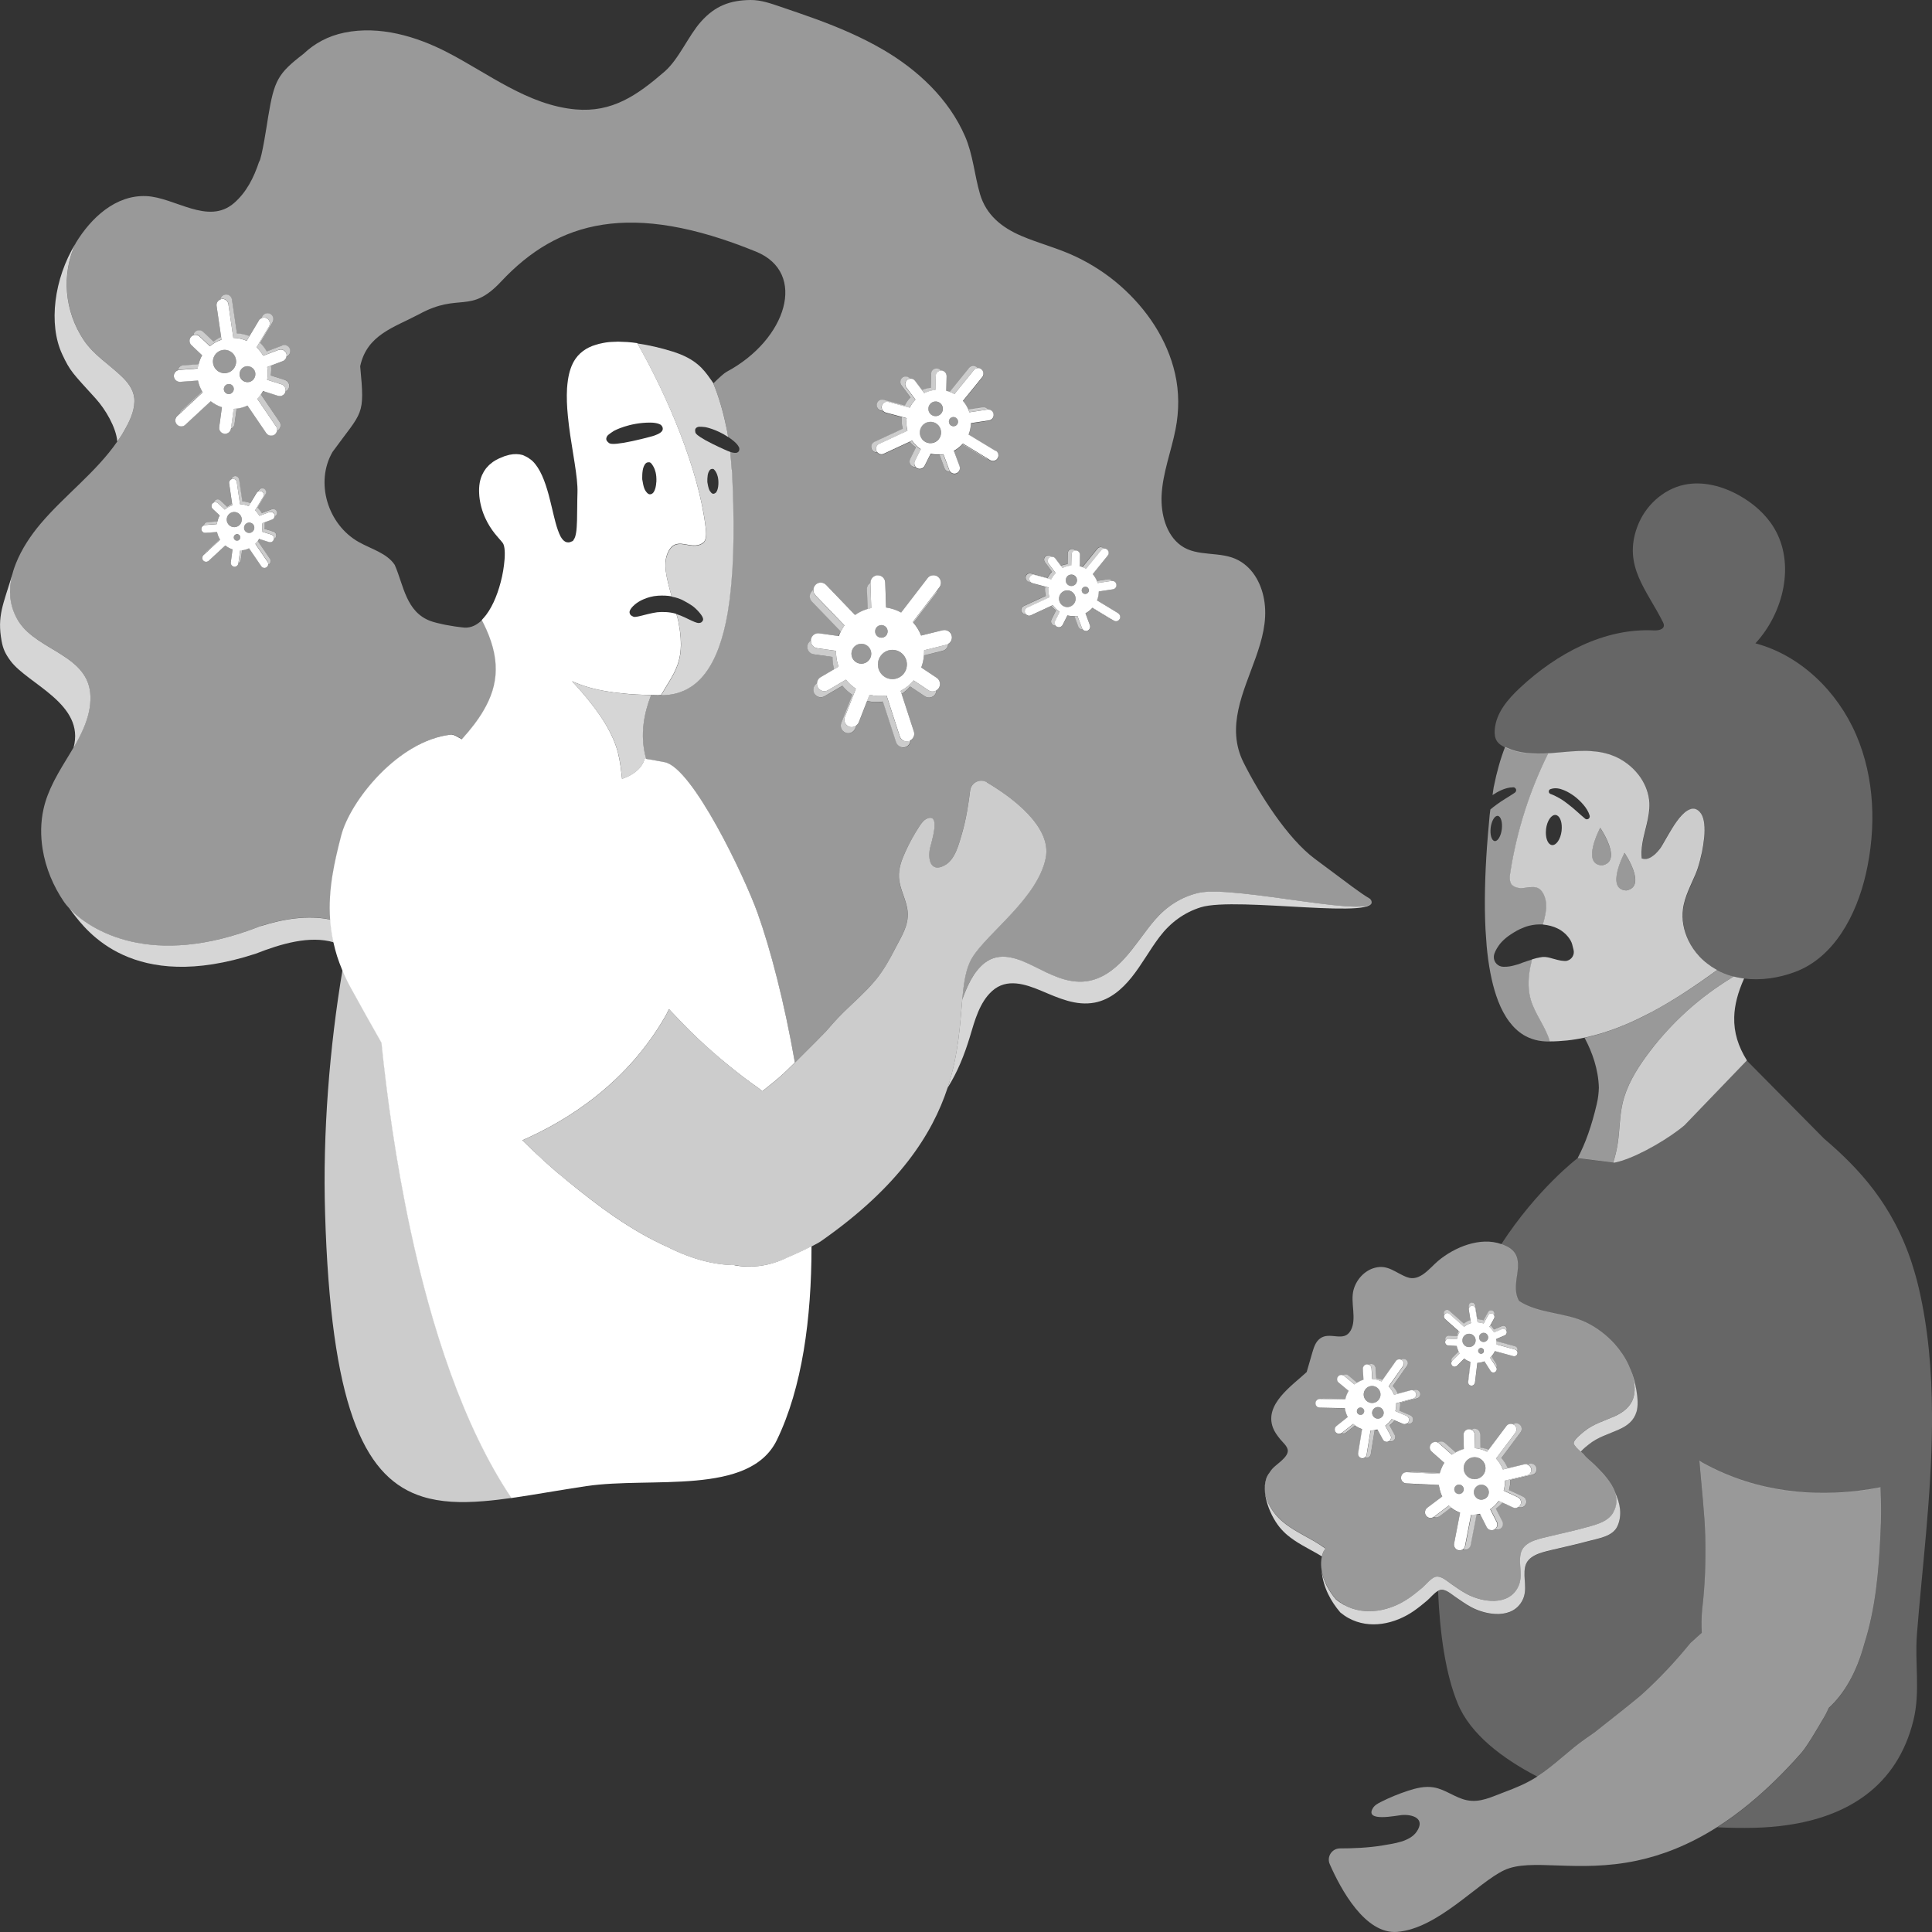 <svg viewBox="0 0 300 300" xmlns="http://www.w3.org/2000/svg"><rect x="0" y="0" width="300" height="300" fill="#333333" stroke="none"/><g fill="#fff"><path d="m 270.8 151.94 c -.09 -.01 -.18 -.03 -.27 -.04 -.45 -.07 -.9 -.16 -1.34 -.27 -.42 .27 -.84 .53 -1.26 .8 -4.79 3.06 -9.01 7.04 -12.37 11.68 -1.59 2.19 -3 4.57 -3.61 7.21 -.46 2.02 -.44 4.11 -.74 6.16 -.15 1.04 -.4 2.06 -.71 3.05 l .16 .02 c 2.82 -.56 7.12 -2.95 9.85 -4.98 .39 -.29 .75 -.57 1.06 -.84 l 9.69 -10.07 c -1.35 -2.17 -2.04 -4.34 -1.97 -6.74 .05 -1.83 .55 -3.79 1.54 -5.99 z" opacity=".75"/><path d="m 256.31 157.24 c 1.68 -.89 3.38 -1.9 5.1 -3.01 s 3.46 -2.32 5.23 -3.61 c -.3 -.16 -.6 -.34 -.89 -.53 -.21 -.14 -.42 -.3 -.63 -.46 -.22 -.17 -.43 -.34 -.64 -.53 s -.41 -.38 -.6 -.59 c -.69 -.74 -1.27 -1.58 -1.71 -2.5 -.73 -1.53 -1.07 -3.24 -.83 -4.91 .03 -.24 .08 -.48 .13 -.71 .21 -.94 .57 -1.83 .96 -2.72 .29 -.67 .6 -1.33 .88 -1.99 .1 -.23 .2 -.53 .32 -.87 .11 -.35 .23 -.74 .34 -1.17 s .22 -.89 .32 -1.36 c .14 -.71 .26 -1.46 .33 -2.18 .02 -.21 .04 -.42 .05 -.63 .07 -1.45 -.1 -2.74 -.74 -3.4 -.28 -.3 -.57 -.45 -.87 -.49 -.14 -.02 -.29 -.01 -.43 .02 -.22 .05 -.44 .15 -.66 .29 -.55 .35 -1.09 .94 -1.6 1.64 -.28 .39 -.56 .81 -.81 1.23 -.39 .63 -.74 1.26 -1.05 1.79 -.14 .25 -.26 .46 -.38 .66 -.14 .23 -.26 .43 -.37 .57 s -.23 .29 -.35 .43 c -.13 .14 -.26 .28 -.4 .41 -.2 .18 -.41 .34 -.62 .47 -.32 .19 -.65 .31 -.99 .3 -.16 -.01 -.31 -.03 -.47 -.09 -.04 -.36 -.05 -.72 -.04 -1.08 0 -.03 .01 -.06 .01 -.1 .07 -1.4 .48 -2.78 .81 -4.17 .25 -1.07 .45 -2.14 .41 -3.23 -.02 -.36 -.06 -.71 -.13 -1.06 -.14 -.7 -.38 -1.37 -.7 -2 s -.73 -1.23 -1.2 -1.76 c -.18 -.2 -.36 -.4 -.55 -.58 -.58 -.56 -1.23 -1.04 -1.92 -1.43 -.31 -.17 -.61 -.32 -.92 -.45 -.62 -.26 -1.25 -.45 -1.88 -.58 s -1.26 -.2 -1.9 -.24 h -.03 -.02 c -.31 -.02 -.61 -.02 -.92 -.02 -.66 0 -1.33 .03 -2 .08 -.59 .04 -1.18 .1 -1.77 .15 s -1.18 .11 -1.77 .14 c -2.85 5.74 -4.84 11.92 -5.85 18.27 -.1 .61 -.28 1.77 .29 2.22 .54 .43 1.13 .47 1.73 .42 .47 -.03 .93 -.13 1.37 -.14 .77 -.02 1.47 .24 1.93 1.55 .38 1.08 .2 2.29 -.07 3.4 -.07 .29 -.15 .58 -.24 .87 h .01 c .02 0 .04 .01 .06 .01 .76 .08 1.54 .26 2.21 .6 .36 .16 .64 .37 .92 .58 .25 .21 .5 .44 .67 .66 .37 .45 .59 .85 .69 1.24 l .21 .84 c .19 .74 -.26 1.5 -1 1.69 -.14 .04 -.28 .05 -.41 .04 -.8 -.04 -1.37 -.26 -1.83 -.37 -.23 -.08 -.42 -.1 -.59 -.16 -.16 -.02 -.31 -.07 -.42 -.07 -.24 -.05 -.43 -.01 -.65 -.01 -.13 .04 -.23 .04 -.37 .06 -.1 .04 -.21 .05 -.31 .07 -.04 .01 -.08 .01 -.12 .02 -.21 .05 -.43 .12 -.67 .19 l -.07 .02 c -.39 1.5 -.63 3.07 -.5 4.6 .05 .58 .15 1.16 .32 1.73 .67 2.24 2.32 4.21 2.93 6.4 v .01 c .45 0 .9 -.01 1.34 -.04 .9 -.05 1.79 -.14 2.69 -.29 .45 -.07 .9 -.15 1.35 -.25 .1 -.02 .21 -.05 .31 -.07 .82 -.18 1.64 -.4 2.46 -.65 s 1.65 -.54 2.48 -.86 c 1.66 -.64 3.32 -1.42 5.01 -2.31 z m -13.83 -28.2 c -.16 1.29 -.84 2.27 -1.5 2.18 -.57 -.07 -.95 -.91 -.94 -1.97 0 -.17 .01 -.35 .03 -.52 .16 -1.29 .84 -2.27 1.5 -2.18 .59 .08 .97 .95 .94 2.04 0 .15 -.01 .3 -.03 .45 z m 1.07 -4.13 c -.44 -.34 -.88 -.67 -1.34 -.93 -.47 -.27 -.9 -.49 -1.37 -.67 l -.09 -.03 c -.2 -.08 -.31 -.3 -.23 -.51 .04 -.11 .13 -.2 .23 -.23 .73 -.27 1.47 -.1 2.07 .15 .62 .25 1.17 .59 1.68 .97 .51 .39 .97 .83 1.38 1.31 .41 .49 .77 1.03 .96 1.67 .07 .24 -.06 .49 -.3 .56 -.15 .05 -.3 .01 -.41 -.08 l -.02 -.02 c -.89 -.73 -1.67 -1.53 -2.57 -2.19 z m 5.21 9.47 c -3.31 -.15 -.28 -5.84 -.28 -5.84 s 3.58 5.23 .28 5.84 z m 3.49 -1.95 s 3.58 5.23 .28 5.84 c -3.31 -.15 -.28 -5.84 -.28 -5.84 z" opacity=".75"/><path d="m 244.97 179.84 l .32 .04 5.2 .65 c .32 -1 .56 -2.02 .71 -3.05 .3 -2.05 .28 -4.14 .74 -6.16 .61 -2.65 2.03 -5.03 3.61 -7.21 3.36 -4.63 7.58 -8.62 12.37 -11.68 .42 -.27 .84 -.53 1.26 -.8 -.17 -.04 -.33 -.09 -.5 -.14 -.71 -.22 -1.39 -.5 -2.04 -.85 -7.07 5.17 -13.73 8.98 -20.28 10.44 -.1 .02 -.21 .05 -.31 .07 .04 .07 .07 .14 .11 .21 1.04 1.98 2.03 4.62 2.11 7.52 -.02 .83 -.12 1.68 -.32 2.53 -.77 3.3 -1.73 6.09 -2.98 8.43 z" opacity=".5"/><path d="m 230.67 144.36 c .05 .88 .11 1.73 .18 2.56 .27 2.9 .75 5.5 1.48 7.68 .21 .62 .44 1.21 .69 1.76 .13 .28 .26 .54 .4 .8 .28 .51 .57 .99 .9 1.43 s .67 .83 1.04 1.18 .77 .66 1.19 .92 c .26 .16 .54 .31 .83 .43 .64 .28 1.34 .47 2.09 .55 .25 .03 .51 .04 .77 .05 h .11 .07 c .08 0 .16 0 .24 -.01 h .01 c -.61 -2.19 -2.26 -4.15 -2.93 -6.4 -.17 -.56 -.27 -1.14 -.32 -1.73 -.13 -1.53 .11 -3.1 .5 -4.6 -.46 .14 -.95 .31 -1.47 .49 -.41 .18 -.84 .32 -1.31 .43 -.47 .13 -.97 .23 -1.58 .22 h -.12 c -.83 -.01 -1.5 -.7 -1.48 -1.54 0 -.17 .04 -.34 .09 -.5 .21 -.59 .53 -1.07 .87 -1.52 .36 -.44 .78 -.82 1.23 -1.16 .58 -.41 1.2 -.81 1.89 -1.14 .43 -.2 .89 -.38 1.39 -.51 .34 -.08 .69 -.14 1.04 -.18 .36 -.04 .75 -.03 1.12 -.02 .08 -.29 .16 -.58 .24 -.87 .27 -1.12 .45 -2.32 .07 -3.4 -.46 -1.31 -1.15 -1.57 -1.93 -1.55 -.44 .02 -.91 .11 -1.37 .14 -.59 .05 -1.19 .01 -1.73 -.42 -.57 -.45 -.39 -1.61 -.29 -2.22 1.01 -6.35 3 -12.53 5.85 -18.27 -.26 .02 -.53 .03 -.79 .04 h -.05 c -.04 0 -.07 0 -.11 0 -.23 .01 -.46 .01 -.69 .01 h -.06 c -.05 0 -.1 0 -.15 -.01 -.2 0 -.4 -.01 -.6 -.02 -.02 0 -.05 0 -.07 0 -.08 0 -.16 -.01 -.24 -.02 -.19 -.01 -.38 -.02 -.57 -.04 h -.02 c -.1 -.01 -.2 -.03 -.29 -.04 -.18 -.02 -.36 -.05 -.54 -.08 -.12 -.02 -.25 -.06 -.37 -.08 -.15 -.03 -.29 -.06 -.44 -.1 h -.01 c -.16 -.04 -.32 -.1 -.48 -.15 -.04 -.01 -.08 -.03 -.12 -.04 -.07 -.02 -.14 -.04 -.21 -.07 -.27 -.1 -.53 -.21 -.8 -.33 -.04 -.02 -.07 -.03 -.11 -.05 -.18 .46 -.35 .94 -.51 1.42 s -.32 .98 -.46 1.5 c -.29 1.02 -.55 2.09 -.77 3.21 l -.02 .08 -.01 .04 -.18 1.23 c .43 -.29 .88 -.55 1.35 -.76 .58 -.26 1.2 -.44 1.87 -.45 .25 0 .45 .2 .45 .45 0 .15 -.08 .29 -.19 .37 l -.02 .02 c -.95 .65 -1.93 1.17 -2.83 1.85 -.33 .24 -.65 .49 -.96 .75 l -.02 .12 c 0 .03 -.01 .06 -.01 .09 -.03 .23 -.07 .46 -.09 .7 -.07 .76 -.14 1.52 -.2 2.28 l -.03 .31 c -.01 .08 -.02 .16 -.02 .24 -.03 .41 -.08 .96 -.11 1.4 -.01 .09 -.01 .19 -.02 .28 l -.02 .21 -.01 .14 c -.32 4.57 -.43 8.95 -.23 12.88 z m 1.91 -17.67 c .24 .03 .42 .28 .54 .66 .11 .37 .14 .87 .08 1.41 -.12 .94 -.51 1.68 -.92 1.82 -.06 .02 -.13 .03 -.19 .02 -.24 -.03 -.42 -.28 -.54 -.66 -.11 -.37 -.14 -.87 -.08 -1.41 .12 -.94 .51 -1.68 .92 -1.82 .06 -.02 .13 -.03 .19 -.02 z" opacity=".5"/><path d="m 248.75 134.39 c 3.3 -.61 -.28 -5.84 -.28 -5.84 s -3.03 5.68 .28 5.84 z" opacity=".5"/><path d="m 252.52 138.27 c 3.3 -.61 -.28 -5.84 -.28 -5.84 s -3.03 5.68 .28 5.84 z" opacity=".5"/><path d="m 233.52 115.97 l .12 .06 c .04 .02 .07 .03 .11 .05 .26 .13 .53 .24 .8 .33 .07 .03 .14 .05 .21 .07 .04 .01 .08 .02 .12 .04 .16 .05 .32 .11 .48 .15 h .01 c .14 .04 .29 .07 .44 .1 .12 .03 .25 .06 .37 .08 .18 .03 .36 .05 .54 .08 .1 .01 .19 .03 .29 .04 h .02 c .19 .02 .38 .03 .57 .04 .08 .01 .16 .02 .24 .02 h .07 c .2 .01 .4 .01 .6 .02 h .15 .06 c .23 0 .46 -.01 .69 -.01 h .11 .05 c .26 -.01 .53 -.03 .79 -.04 .59 -.04 1.18 -.09 1.77 -.14 s 1.18 -.11 1.77 -.15 c .67 -.05 1.33 -.08 2 -.08 .31 0 .61 .01 .92 .02 h .02 .03 c 1.63 .08 3.24 .41 4.77 1.27 2.47 1.38 4.38 3.97 4.5 6.84 .12 2.9 -1.51 5.69 -1.19 8.57 .13 .05 .27 .08 .4 .09 .12 0 .23 -.03 .34 -.05 .22 -.05 .44 -.12 .65 -.25 .22 -.13 .43 -.28 .62 -.47 .14 -.13 .27 -.27 .4 -.41 s .24 -.28 .35 -.43 c .1 -.14 .23 -.34 .37 -.57 .12 -.2 .24 -.41 .38 -.66 .3 -.54 .66 -1.16 1.05 -1.79 .26 -.42 .53 -.84 .81 -1.23 .51 -.7 1.05 -1.29 1.6 -1.64 .22 -.14 .44 -.25 .66 -.29 .14 -.03 .29 -.04 .43 -.02 .32 .03 .64 .17 .94 .49 1.66 1.73 .16 7.77 -.61 9.61 -.74 1.78 -1.7 3.51 -1.97 5.42 -.37 2.68 .71 5.45 2.54 7.41 .39 .42 .81 .78 1.24 1.12 .21 .16 .42 .31 .63 .46 .29 .19 .59 .37 .89 .53 .66 .35 1.34 .63 2.04 .85 .17 .05 .33 .1 .5 .14 .44 .11 .89 .2 1.34 .27 .09 .01 .18 .03 .27 .04 2.64 .33 5.44 -.09 7.95 -1.04 6.03 -2.26 9.5 -8.81 10.96 -15.2 1.64 -7.17 1.39 -14.91 -1.52 -21.64 s -8.65 -12.32 -15.63 -14.17 c 4.38 -4.74 6.23 -12.38 2.89 -17.93 -1.3 -2.15 -3.26 -3.84 -5.43 -5.05 -2.58 -1.44 -5.61 -2.25 -8.49 -1.65 -3.33 .7 -6.15 3.32 -7.33 6.57 -2.21 6.07 1.49 9.74 3.98 14.73 .08 .17 .17 .34 .17 .53 0 .67 -.91 .82 -1.56 .79 -7.69 -.39 -15.06 3.58 -20.75 8.88 -1.91 1.78 -3.77 3.93 -3.96 6.56 -.05 .62 .02 1.29 .37 1.8 .27 .38 .67 .64 1.08 .85 z" opacity=".25"/><path d="m 153.24 121.47 c -1.08 -.64 -2.45 .05 -2.6 1.3 -.22 1.84 -.6 4.38 -1.25 6.61 -.49 1.66 -1.05 4.11 -2.72 5 -2.19 1.17 -2.61 -.95 -2.27 -2.63 .17 -.82 1.79 -5.62 -.49 -4.62 -.49 .22 -.82 .68 -1.12 1.13 -.83 1.27 -1.57 2.6 -2.2 3.99 -.58 1.26 -1.08 2.61 -1 3.99 .1 1.86 1.19 3.49 1.35 5.33 .19 2.14 -.97 3.82 -1.9 5.65 -.84 1.66 -1.75 3.3 -2.91 4.75 -2.02 2.51 -4.64 4.5 -6.77 6.92 l -1.1 1.26 s -2.72 2.78 -4.82 4.85 c -.54 .53 -1.03 1.01 -1.43 1.39 -.27 .25 -.5 .47 -.66 .62 -.76 .67 -1.54 1.31 -2.33 1.93 -.21 .17 -.43 .34 -.64 .51 -.22 -.17 -.42 -.35 -.64 -.52 -1.53 -1.06 -3 -2.19 -4.44 -3.36 -1.77 -1.44 -3.48 -2.94 -5.12 -4.49 -1.39 -1.31 -2.71 -2.69 -4.01 -4.08 -.09 -.1 -.19 -.2 -.28 -.3 -.06 .12 -.13 .25 -.19 .37 -.1 .21 -.2 .43 -.32 .64 -5.96 10.43 -15.09 16.22 -22.26 19.36 1.18 1.17 2.38 2.32 3.62 3.43 1.09 .98 2.2 1.94 3.35 2.86 4.84 3.96 9.93 7.75 15.6 10.29 3.87 1.95 7.37 2.79 10.41 2.8 2.77 .52 5.64 .07 8.19 -1.18 0 0 2.18 -.94 3.8 -1.76 .59 -.3 1.11 -.58 1.42 -.8 12.11 -8.46 17.27 -16.65 19.62 -23.76 1.75 -5.29 1.95 -9.97 2.29 -13.74 .24 -2.68 .56 -4.9 1.56 -6.53 2.38 -3.86 10.14 -9.21 11.4 -15.46 .99 -4.94 -5.49 -9.57 -9.14 -11.73 z" opacity=".75"/><path d="m 59.3 161.9 c -1.53 -2.69 -3.15 -5.57 -4.81 -8.6 -.51 -.92 -.93 -1.83 -1.3 -2.73 -2.01 11.94 -3.1 25.36 -2.71 37.9 .03 .89 .06 1.76 .09 2.62 1.15 28.55 6.37 38.6 15.04 41.31 2.81 .88 5.98 .99 9.49 .7 1.4 -.11 2.86 -.29 4.37 -.5 -7.58 -11.29 -12.49 -26.83 -15.65 -41.51 -2.35 -10.9 -3.73 -21.32 -4.53 -29.19 z" opacity=".75"/><path d="m 147.24 99.97 c -.1 .06 -.2 .12 -.31 .15 l -3.44 .85 c .01 .27 0 .54 -.03 .81 l 2.92 -.73 c .51 -.12 .84 -.58 .86 -1.09 z" opacity=".75"/><path d="m 145.22 107.79 c .12 -.18 .16 -.39 .17 -.59 -.37 .22 -.84 .23 -1.23 -.02 l -2.3 -1.53 c -.55 .66 -1.23 1.21 -2.02 1.63 l .16 .48 c .49 -.34 .94 -.72 1.32 -1.17 l 2.3 1.53 c .53 .35 1.25 .21 1.6 -.33 z" opacity=".75"/><path d="m 139.7 114.32 l -2.05 -6.32 c -.9 .14 -1.8 .09 -2.65 -.13 l -.38 .97 c .8 .18 1.64 .22 2.48 .1 l 2.05 6.32 c .2 .61 .85 .94 1.45 .74 .48 -.16 .77 -.6 .78 -1.08 -.08 .05 -.15 .11 -.24 .14 -.61 .2 -1.26 -.13 -1.45 -.74 z" opacity=".75"/><path d="m 127 106.75 c -.12 -.2 -.15 -.42 -.14 -.64 -.54 .33 -.73 1.03 -.41 1.58 s 1.03 .74 1.58 .42 l 2.78 -1.63 c .44 .55 .96 1.02 1.54 1.4 l -1.71 4.38 c -.23 .6 .06 1.27 .65 1.51 s 1.26 -.06 1.5 -.65 l .19 -.48 c -.31 .26 -.74 .35 -1.14 .19 -.59 -.23 -.88 -.91 -.65 -1.51 l 1.71 -4.38 c -.58 -.38 -1.1 -.85 -1.54 -1.4 l -2.78 1.63 c -.55 .32 -1.26 .14 -1.58 -.42 z" opacity=".75"/><path d="m 145.53 91.65 l -3.76 4.9 c -.01 .01 -.02 .02 -.03 .03 .03 .04 .06 .09 .09 .13 l 3.49 -4.54 c .12 -.15 .18 -.33 .21 -.51 z" opacity=".75"/><path d="m 126.35 101.6 l 2.92 .41 c -.01 .64 .08 1.28 .25 1.92 l .7 -.41 c -.02 -.06 -.05 -.13 -.07 -.19 -.24 -.75 -.35 -1.51 -.33 -2.26 l -2.92 -.41 c -.59 -.08 -1 -.61 -.98 -1.2 -.29 .18 -.5 .47 -.55 .83 -.09 .64 .35 1.22 .98 1.31 z" opacity=".75"/><path d="m 130.56 98.06 c .16 -.32 .34 -.63 .56 -.93 l -4.5 -4.67 c -.23 -.24 -.33 -.55 -.32 -.86 -.07 .04 -.14 .09 -.2 .16 -.46 .45 -.47 1.18 -.03 1.64 z" opacity=".75"/><path d="m 135.29 94.43 l -.13 -3.87 c 0 -.03 .01 -.05 .01 -.08 -.34 .21 -.57 .59 -.55 1.02 l .1 3.08 c .19 -.06 .38 -.11 .57 -.15 z" opacity=".75"/><path d="m 167.3 95.65 c -.16 .02 -.31 .02 -.47 .02 l .61 1.64 c .1 .28 .38 .44 .67 .42 -.04 -.05 -.08 -.1 -.1 -.17 z" opacity=".75"/><path d="m 169.66 94.36 c -.02 .02 -.04 .04 -.06 .06 l 2.79 1.69 c .09 .06 .2 .08 .3 .09 l -3.01 -1.83 c -.01 0 -.01 -.01 -.02 -.02 z" opacity=".75"/><path d="m 170.44 90.53 l 2.17 -.33 h .04 c -.14 -.18 -.37 -.29 -.61 -.25 l -1.73 .26 c .04 .11 .09 .21 .12 .32 z" opacity=".75"/><path d="m 159.75 90.33 l .28 .08 c -.16 -.16 -.25 -.4 -.18 -.64 .09 -.35 .45 -.56 .81 -.47 l 2.58 .69 c .18 -.36 .41 -.68 .69 -.97 l -1.1 -1.48 c -.22 -.29 -.16 -.71 .13 -.93 .11 -.08 .23 -.11 .35 -.12 -.22 -.29 -.63 -.35 -.92 -.13 s -.35 .64 -.13 .93 l 1.1 1.48 c -.28 .29 -.51 .62 -.69 .97 l -2.58 -.69 c -.35 -.09 -.71 .12 -.81 .47 -.09 .35 .12 .72 .47 .81 z" opacity=".75"/><path d="m 171.42 85.21 c -.03 -.03 -.04 -.07 -.08 -.1 -.28 -.23 -.7 -.19 -.93 .09 l -2.33 2.87 c .19 .07 .38 .16 .56 .26 l 2.34 -2.88 c .11 -.14 .27 -.22 .44 -.24 z" opacity=".75"/><path d="m 164.55 95.02 c -.41 -.27 -.77 -.62 -1.05 -1.05 l -.26 .12 c .23 .26 .47 .49 .75 .68 l -.71 1.42 c -.17 .33 -.04 .73 .29 .89 .11 .06 .23 .07 .35 .06 -.15 -.2 -.19 -.47 -.07 -.7 l .71 -1.42 z" opacity=".75"/><path d="m 166.48 85.25 c -.36 -.01 -.67 .28 -.67 .65 l -.04 1.69 c -.36 .04 -.72 .13 -1.06 .27 l .28 .37 c .04 -.02 .07 -.04 .1 -.05 .41 -.19 .83 -.3 1.25 -.34 l .04 -1.69 c .01 -.34 .28 -.61 .61 -.64 -.12 -.15 -.3 -.26 -.5 -.26 z" opacity=".75"/><path d="m 162.85 91.25 l -.57 -.15 c -.05 .47 -.02 .95 .11 1.42 l -3.43 1.59 c -.33 .15 -.48 .55 -.32 .88 .12 .26 .39 .4 .66 .38 -.03 -.04 -.07 -.08 -.09 -.13 -.15 -.33 -.01 -.73 .32 -.88 l 3.43 -1.59 c -.14 -.51 -.17 -1.02 -.1 -1.52 z" opacity=".75"/><path d="m 146.67 72.71 c .13 .36 .49 .56 .86 .54 -.05 -.07 -.1 -.13 -.13 -.22 l -.91 -2.45 c -.2 .03 -.4 .02 -.6 .03 z" opacity=".75"/><path d="m 141.28 68.6 c .29 .33 .6 .63 .96 .87 l -.91 1.82 c -.21 .42 -.05 .93 .37 1.14 .14 .07 .29 .09 .44 .08 -.19 -.25 -.24 -.6 -.09 -.9 l .91 -1.82 c -.52 -.35 -.98 -.8 -1.35 -1.34 l -.33 .16 z" opacity=".75"/><path d="m 143.65 60.99 c .52 -.24 1.07 -.38 1.61 -.44 l .05 -2.17 c .01 -.44 .36 -.79 .78 -.82 -.15 -.2 -.38 -.33 -.65 -.33 -.47 -.01 -.85 .36 -.86 .83 l -.05 2.17 c -.46 .05 -.92 .17 -1.37 .35 l .35 .48 c .05 -.02 .09 -.05 .13 -.07 z" opacity=".75"/><path d="m 151.21 57.48 c .15 -.18 .35 -.28 .56 -.31 -.04 -.04 -.06 -.1 -.1 -.13 -.36 -.3 -.89 -.24 -1.19 .12 l -2.99 3.69 c .25 .09 .49 .2 .72 .33 z" opacity=".75"/><path d="m 150.52 64.01 l 2.79 -.42 h .06 c -.18 -.23 -.47 -.37 -.78 -.32 l -2.22 .33 c .06 .13 .11 .27 .16 .41 z" opacity=".75"/><path d="m 136.21 70.23 c -.04 -.05 -.09 -.1 -.12 -.16 -.2 -.43 -.01 -.93 .41 -1.13 l 4.4 -2.04 c -.17 -.65 -.21 -1.31 -.13 -1.95 l -.73 -.2 c -.06 .6 -.03 1.22 .14 1.83 l -4.4 2.04 c -.43 .2 -.61 .7 -.41 1.13 .15 .34 .5 .52 .85 .48 z" opacity=".75"/><path d="m 136.79 63.75 l .36 .1 c -.21 -.21 -.32 -.51 -.24 -.82 .12 -.45 .58 -.73 1.03 -.61 l 3.31 .89 c .23 -.46 .53 -.88 .88 -1.25 l -1.42 -1.9 c -.28 -.37 -.21 -.91 .17 -1.19 .14 -.1 .29 -.14 .45 -.15 -.28 -.37 -.81 -.45 -1.18 -.17 s -.45 .82 -.17 1.19 l 1.42 1.9 c -.36 .37 -.66 .79 -.88 1.25 l -3.31 -.89 c -.45 -.12 -.92 .15 -1.03 .61 -.12 .45 .15 .92 .6 1.04 z" opacity=".75"/><path d="m 149.52 68.93 c -.03 .03 -.06 .05 -.08 .08 l 3.58 2.17 c .12 .07 .25 .1 .38 .11 l -3.86 -2.35 c -.01 -.01 -.01 -.01 -.02 -.02 z" opacity=".75"/><path d="m 43.82 53.66 l -2.4 .91 c -.28 -.49 -.62 -.93 -1.03 -1.31 l 1.93 -3.22 c .26 -.44 .12 -1.01 -.31 -1.27 -.44 -.27 -1 -.12 -1.26 .31 l -.21 .35 c .28 -.16 .63 -.18 .92 0 .44 .27 .57 .84 .31 1.27 l -1.93 3.22 c .4 .38 .75 .82 1.03 1.31 l 2.4 -.91 c .47 -.18 1.01 .06 1.19 .54 .07 .18 .06 .35 .02 .52 .47 -.18 .71 -.71 .53 -1.19 s -.71 -.72 -1.19 -.54 z" opacity=".75"/><path d="m 28.08 63.88 c -.11 .11 -.18 .23 -.23 .37 l 3.61 -3.35 c .01 -.01 .02 -.01 .03 -.02 -.02 -.04 -.04 -.08 -.06 -.11 l -3.35 3.1 z" opacity=".75"/><path d="m 35.85 66.57 c .3 -.12 .53 -.38 .57 -.73 l .33 -2.44 c -.16 .02 -.31 .04 -.47 .04 l -.42 3.07 c 0 .02 -.01 .04 -.02 .06 z" opacity=".75"/><path d="m 40.49 61.23 c -.17 .23 -.36 .45 -.56 .66 l 2.92 4.29 c .14 .21 .19 .46 .15 .69 .06 -.02 .12 -.03 .17 -.07 .42 -.29 .53 -.87 .24 -1.29 l -2.91 -4.28 z" opacity=".75"/><path d="m 30.7 57.2 c .03 -.22 .1 -.43 .15 -.64 l -2.42 .18 c -.41 .02 -.74 .34 -.82 .74 .09 -.03 .17 -.07 .27 -.07 z" opacity=".75"/><path d="m 44.27 59.01 l -2.24 -.71 c .09 -.5 .11 -1.02 .06 -1.54 l -.6 .23 c .01 .05 .02 .11 .03 .16 .09 .62 .07 1.24 -.04 1.82 l 2.24 .71 c .46 .14 .71 .62 .61 1.08 .25 -.1 .46 -.3 .54 -.58 .15 -.49 -.12 -1.01 -.6 -1.16 z" opacity=".75"/><path d="m 35.46 47.2 l .77 5.25 c .73 .02 1.43 .18 2.07 .46 l .43 -.71 c -.61 -.25 -1.26 -.4 -1.94 -.42 l -.77 -5.25 c -.08 -.51 -.54 -.86 -1.05 -.78 -.4 .06 -.69 .37 -.76 .74 .07 -.03 .13 -.06 .21 -.08 .5 -.08 .97 .27 1.05 .78 z" opacity=".75"/><path d="m 30.99 52.21 l 1.61 1.52 c .52 -.44 1.13 -.79 1.81 -1.01 l -.06 -.4 c -.43 .2 -.84 .44 -1.2 .74 l -1.61 -1.52 c -.37 -.35 -.95 -.33 -1.3 .04 -.12 .13 -.18 .28 -.21 .44 .32 -.13 .69 -.07 .96 .18 z" opacity=".75"/><path d="m 40.03 84 c -.11 .15 -.23 .3 -.37 .43 l 1.9 2.79 c .09 .14 .12 .3 .1 .45 .04 -.02 .08 -.02 .11 -.04 .27 -.19 .34 -.56 .16 -.84 l -1.9 -2.78 z" opacity=".75"/><path d="m 42.49 82.56 l -1.46 -.46 c .06 -.32 .07 -.66 .04 -1 l -.39 .15 c .01 .04 .02 .07 .02 .1 .06 .41 .05 .81 -.03 1.19 l 1.46 .46 c .29 .09 .45 .39 .4 .68 .16 -.07 .3 -.18 .35 -.36 .1 -.32 -.08 -.66 -.39 -.76 z" opacity=".75"/><path d="m 31.96 85.73 c -.07 .07 -.12 .15 -.15 .24 l 2.35 -2.18 c .01 -.01 .01 -.01 .02 -.01 -.01 -.02 -.02 -.05 -.04 -.07 z" opacity=".75"/><path d="m 33.66 81.38 c .02 -.14 .06 -.28 .1 -.42 l -1.57 .12 c -.27 .02 -.48 .22 -.53 .48 .06 -.02 .11 -.04 .17 -.05 l 1.84 -.14 z" opacity=".75"/><path d="m 35.26 78.69 l -1.05 -.99 c -.24 -.23 -.62 -.22 -.85 .03 -.08 .08 -.12 .18 -.14 .29 .21 -.08 .45 -.05 .63 .12 l 1.05 .99 c .34 -.29 .74 -.51 1.18 -.66 l -.04 -.26 c -.28 .13 -.55 .29 -.78 .48 z" opacity=".75"/><path d="m 37.12 74.44 c -.05 -.33 -.35 -.56 -.68 -.51 -.26 .04 -.45 .24 -.49 .48 .04 -.02 .09 -.04 .14 -.05 .33 -.05 .63 .18 .68 .51 l .5 3.42 c .47 .01 .93 .12 1.34 .3 l .28 -.46 c -.4 -.16 -.82 -.26 -1.26 -.27 l -.5 -3.42 z" opacity=".75"/><path d="m 42.2 79.08 l -1.56 .59 c -.18 -.32 -.41 -.61 -.67 -.85 l 1.26 -2.09 c .17 -.28 .08 -.66 -.2 -.83 s -.65 -.08 -.82 .2 l -.14 .23 c .18 -.1 .41 -.12 .6 0 .28 .17 .37 .54 .2 .83 l -1.26 2.09 c .26 .25 .49 .53 .67 .85 l 1.56 -.59 c .31 -.12 .66 .04 .77 .35 .04 .11 .04 .23 .01 .34 .31 -.12 .46 -.46 .35 -.77 -.12 -.31 -.46 -.47 -.77 -.35 z" opacity=".75"/><path d="m 37.02 87.44 c 0 .01 -.01 .03 -.01 .04 .19 -.08 .34 -.25 .37 -.47 l .22 -1.59 c -.1 .01 -.2 .02 -.3 .03 l -.27 1.99 z" opacity=".75"/><path d="m 219.37 220.68 c .15 -.34 -.01 -.74 -.35 -.89 l -1.72 -.74 c .1 -.4 .14 -.81 .12 -1.21 l 2.63 -.71 c .36 -.1 .57 -.47 .47 -.83 s -.47 -.57 -.82 -.48 l -.29 .08 c .23 .06 .42 .23 .49 .47 .1 .36 -.12 .73 -.47 .83 l -2.63 .71 c .02 .4 -.02 .81 -.12 1.21 l 1.72 .74 c .34 .14 .5 .54 .35 .89 -.05 .13 -.15 .22 -.25 .29 .34 .14 .73 -.01 .88 -.36 z" opacity=".75"/><path d="m 215.75 221.32 c .3 -.22 .57 -.48 .8 -.78 l -.43 -.19 c -.02 .03 -.04 .07 -.06 .1 -.26 .38 -.58 .69 -.94 .94 l .82 1.51 c .17 .31 .06 .68 -.22 .88 .18 .08 .39 .07 .58 -.03 .33 -.18 .45 -.59 .27 -.92 z" opacity=".75"/><path d="m 212.23 225.88 c -.03 .18 -.13 .34 -.27 .44 .04 .02 .08 .04 .12 .05 .37 .06 .71 -.19 .77 -.56 l .61 -3.73 c -.21 .04 -.41 .06 -.62 .06 z" opacity=".75"/><path d="m 208.39 222.52 c -.01 .01 -.03 .01 -.04 .02 .22 .09 .47 .07 .66 -.09 l 1.4 -1.12 c -.09 -.07 -.18 -.14 -.27 -.22 l -1.76 1.4 z" opacity=".75"/><path d="m 215.63 215.3 c .38 .38 .66 .82 .86 1.29 l .58 -.16 c -.19 -.44 -.46 -.85 -.81 -1.2 l 2.23 -3.16 c .22 -.31 .14 -.73 -.16 -.94 -.24 -.17 -.55 -.16 -.77 .01 .05 .02 .1 .03 .15 .07 .3 .22 .37 .64 .16 .94 l -2.23 3.16 z" opacity=".75"/><path d="m 208.9 217.33 c .01 -.03 .02 -.06 .03 -.09 l -3.32 -.07 c -.11 0 -.21 .03 -.31 .08 l 3.58 .07 c .01 0 .01 0 .02 .01 z" opacity=".75"/><path d="m 213.61 212.44 c -.02 -.37 -.34 -.66 -.71 -.64 -.13 .01 -.24 .06 -.33 .13 .23 .1 .4 .32 .42 .58 l .09 1.62 c .5 .03 .99 .16 1.46 .39 l .17 -.24 c -.33 -.11 -.66 -.2 -1 -.22 l -.09 -1.62 z" opacity=".75"/><path d="m 208.57 213.56 c .06 .03 .12 .05 .18 .1 l 1.59 1.32 c .13 -.1 .27 -.18 .4 -.26 l -1.36 -1.14 c -.23 -.2 -.56 -.19 -.8 -.03 z" opacity=".75"/><path d="m 224.96 207.89 l 1.26 .06 c .07 -.39 .2 -.77 .42 -1.11 l -.17 -.15 c -.11 .25 -.2 .5 -.25 .77 l -1.26 -.06 c -.29 -.01 -.54 .21 -.55 .5 -.01 .1 .03 .19 .07 .27 .09 -.17 .28 -.29 .49 -.28 z" opacity=".75"/><path d="m 235.58 209.79 c .02 -.03 .04 -.06 .05 -.09 .08 -.28 -.09 -.57 -.37 -.65 l -2.84 -.78 c .01 .17 .01 .33 0 .5 l 2.85 .78 c .14 .04 .25 .13 .32 .25 z" opacity=".75"/><path d="m 231.8 204.02 c .09 .05 .16 .13 .2 .22 .14 -.26 .05 -.58 -.21 -.72 -.25 -.14 -.58 -.05 -.72 .21 l -.71 1.29 c -.3 -.11 -.61 -.17 -.93 -.19 l -.34 -2.12 c -.05 -.29 -.32 -.49 -.6 -.44 -.07 .01 -.12 .04 -.18 .07 -.18 .11 -.29 .32 -.26 .54 l .01 .07 .03 .16 c .06 -.17 .21 -.31 .4 -.34 .29 -.05 .56 .15 .6 .44 l .34 2.12 c .32 .01 .63 .08 .93 .19 l .71 -1.29 c .14 -.26 .46 -.35 .72 -.21 z" opacity=".75"/><path d="m 233.25 206.39 c .25 -.1 .52 0 .65 .23 .07 -.14 .1 -.29 .03 -.44 -.11 -.27 -.42 -.4 -.69 -.28 l -1.24 .53 c -.14 -.25 -.33 -.48 -.54 -.69 l -.18 .32 c .02 .02 .05 .04 .07 .06 .27 .24 .49 .51 .65 .81 l 1.24 -.53 z" opacity=".75"/><path d="m 228.4 205.46 l -.08 -.47 c -.36 .12 -.7 .29 -1 .54 l -.16 -.14 -2.11 -1.86 c -.22 -.19 -.55 -.17 -.74 .05 -.15 .17 -.16 .42 -.06 .61 .02 -.04 .03 -.08 .06 -.11 .19 -.22 .52 -.24 .74 -.05 l 1.98 1.75 .29 .25 c .32 -.26 .69 -.46 1.07 -.57 z" opacity=".75"/><path d="m 232.36 212.33 c .08 -.16 .09 -.36 -.02 -.53 l -.75 -1.19 c -.06 .07 -.12 .13 -.19 .19 l .95 1.49 c .01 .01 .01 .02 .01 .03 z" opacity=".75"/><path d="m 228.03 214.3 l .34 -2.81 c 0 -.01 .01 -.01 .01 -.02 -.02 -.01 -.04 -.02 -.07 -.03 l -.32 2.6 c -.01 .09 .01 .17 .04 .25 z" opacity=".75"/><path d="m 225.7 210.63 l -.19 .19 c -.17 .17 -.19 .42 -.08 .63 .03 -.05 .05 -.09 .09 -.13 l .04 -.04 1.11 -1.1 c -.07 -.11 -.11 -.22 -.17 -.34 z" opacity=".75"/><path d="m 223.55 228.85 c .01 -.04 .03 -.07 .04 -.11 l -4.29 -.21 c -.14 -.01 -.28 .03 -.4 .09 l 4.62 .23 c .01 0 .02 .01 .03 .01 z" opacity=".75"/><path d="m 224.13 223.94 c -.28 -.15 -.61 -.14 -.87 .03 .08 .04 .16 .07 .22 .13 l .58 .52 1.42 1.25 c .17 -.13 .35 -.22 .53 -.32 l -1.72 -1.52 c -.05 -.04 -.11 -.07 -.16 -.1 z" opacity=".75"/><path d="m 237.54 227.3 l -.38 .09 c .29 .08 .54 .31 .61 .63 .11 .47 -.18 .94 -.64 1.05 l -3.42 .82 c .01 .52 -.05 1.05 -.2 1.56 l 2.19 1.02 c .43 .2 .62 .72 .42 1.16 -.07 .16 -.2 .27 -.34 .36 .43 .2 .95 .01 1.15 -.43 s .01 -.96 -.42 -1.16 l -2.19 -1.02 c .14 -.51 .21 -1.04 .2 -1.56 l 3.42 -.82 c .47 -.11 .76 -.58 .64 -1.05 -.11 -.47 -.58 -.76 -1.05 -.65 z" opacity=".75"/><path d="m 232.25 234.27 c .39 -.27 .75 -.6 1.07 -.98 l -.55 -.26 c -.03 .04 -.06 .09 -.09 .13 -.36 .48 -.78 .87 -1.24 1.18 l 1.01 1.99 c .2 .4 .06 .88 -.31 1.12 .23 .1 .5 .11 .75 -.02 .43 -.22 .6 -.75 .38 -1.18 l -1.01 -1.99 z" opacity=".75"/><path d="m 229.82 222.71 c -.01 -.48 -.41 -.87 -.89 -.85 -.16 0 -.31 .07 -.44 .15 .3 .13 .51 .42 .52 .77 l .05 2.09 c .64 .06 1.27 .24 1.87 .55 l .23 -.3 c -.42 -.16 -.85 -.28 -1.28 -.32 l -.05 -2.09 z" opacity=".75"/><path d="m 233.12 226.41 l 2.99 -4 c .29 -.39 .21 -.93 -.17 -1.22 -.3 -.23 -.7 -.22 -1 -.02 .06 .03 .13 .05 .19 .09 .38 .29 .46 .84 .17 1.22 l -2.99 4 c .47 .5 .83 1.08 1.06 1.7 l .75 -.18 c -.23 -.57 -.56 -1.12 -1 -1.59 z" opacity=".75"/><path d="m 227.53 240.02 c -.05 .24 -.18 .43 -.36 .55 .05 .02 .1 .06 .16 .07 .47 .09 .93 -.22 1.02 -.69 l .93 -4.8 c -.27 .04 -.54 .06 -.81 .05 l -.93 4.81 z" opacity=".75"/><path d="m 223.35 235.03 l -.66 .5 c -.02 .01 -.03 .02 -.05 .03 .22 .1 .47 .1 .69 -.01 .06 -.03 .12 -.05 .17 -.09 l 1.85 -1.39 c -.12 -.09 -.23 -.19 -.34 -.29 z" opacity=".75"/><path d="m 212.79 139.6 c -1.81 -1.1 -2.57 -1.74 -8.63 -6.25 -4.25 -3.16 -8.61 -10.05 -11.06 -14.94 -2.77 -5.54 -.01 -10.95 1.88 -16.28 .98 -2.77 1.77 -5.6 1.38 -8.56 -.35 -2.64 -1.63 -5.24 -4.02 -6.55 -2.77 -1.53 -6.38 -.45 -8.96 -2.31 -2.35 -1.69 -3.13 -4.98 -3.01 -7.74 .16 -3.53 1.5 -6.88 2.17 -10.32 .56 -2.86 .57 -5.79 -.08 -8.64 -1.22 -5.34 -4.4 -10.02 -8.46 -13.6 -2.1 -1.85 -4.47 -3.39 -6.99 -4.58 -2.73 -1.3 -5.67 -2.02 -8.44 -3.21 -3.02 -1.3 -5.44 -3.23 -6.4 -6.5 -.87 -2.99 -1.07 -6.07 -2.32 -8.96 -2.53 -5.83 -7.4 -10.36 -12.8 -13.49 -3.3 -1.92 -6.81 -3.41 -10.39 -4.72 -1.78 -.65 -3.58 -1.26 -5.37 -1.87 -1.54 -.52 -3.12 -1.1 -4.76 -1.08 -3.1 .04 -5.45 .86 -7.68 3.36 -1.96 2.19 -3.43 5.83 -5.67 7.77 -4.29 3.71 -8.14 6.36 -13.8 5.86 -7.41 -.66 -13.53 -5.57 -19.95 -8.88 -4.8 -2.48 -10.5 -4.15 -15.91 -3.05 -2.58 .52 -4.69 1.69 -6.4 3.31 -3.98 3.06 -4.54 4.1 -5.48 9.77 -.1 .62 -.99 6.58 -1.41 6.98 -.82 2.47 -1.96 4.74 -3.9 6.42 -4.04 3.48 -9.19 -.91 -13.64 -1.09 -4.74 -.19 -8.55 3.37 -10.93 7.29 -.02 .03 -.03 .07 -.04 .1 -2.19 4.82 -1.69 10.46 1.26 14.92 1.64 2.47 4.1 3.87 6.15 5.91 1.01 1.01 1.78 2.21 1.75 3.69 -.04 1.61 -.83 3.2 -1.61 4.57 -.21 .36 -.42 .7 -.64 1.05 -.13 .2 -.28 .38 -.41 .57 -3.32 4.8 -8.17 8.35 -11.92 12.78 -1.48 1.75 -2.94 3.9 -3.84 6.19 -.09 .22 -.17 .45 -.25 .67 -.11 .31 -.2 .62 -.28 .93 -.33 1.26 -.47 2.55 -.32 3.82 .14 1.23 .54 2.44 1.3 3.59 3 4.59 10.92 5.15 11.12 11.58 .05 1.71 -.38 3.35 -1.04 4.9 -.45 1.06 -1 2.09 -1.58 3.08 -.14 .24 -.28 .48 -.42 .71 -.87 1.44 -1.77 2.87 -2.54 4.36 -.04 .09 -.08 .17 -.13 .26 -.67 1.33 -1.23 2.71 -1.56 4.2 -.46 2.06 -.47 4.17 -.14 6.23 .47 2.94 1.66 5.77 3.33 8.21 .19 .28 .47 .62 .82 1 3.11 3.31 12.62 9.53 29.73 2.72 3.36 -1.07 7.35 -1.76 10.82 -.99 -.34 -4.75 .7 -9.09 1.71 -13.02 1.41 -5.45 8.9 -14.77 16.99 -15.7 .57 -.07 1.14 .41 1.75 .71 1.36 -1.51 2.48 -2.96 3.33 -4.39 2.48 -4.17 2.7 -8.28 0 -13.68 -.07 -.15 -.15 -.3 -.23 -.45 -.78 .76 -1.67 1.24 -2.71 1.2 -.19 -.02 -.37 -.04 -.56 -.06 -.33 -.04 -.66 -.08 -.99 -.13 -.53 -.08 -1.05 -.17 -1.52 -.26 -.9 -.18 -1.66 -.38 -2.16 -.55 -3.91 -1.39 -4.25 -5.62 -5.64 -8.75 -1.2 -1.81 -3.61 -2.44 -5.56 -3.53 -4.89 -2.74 -6.82 -9.34 -4.09 -14.01 4.68 -6.45 5.04 -5.43 4.29 -13.3 1.05 -4.9 5.24 -6.01 9.13 -8.07 6.34 -3.47 7.91 .1 12.76 -5.09 8.81 -9.41 20.14 -12.57 39.59 -4.63 8 3.27 4.77 13.66 -4.59 18.66 -.35 .19 -1.07 .82 -2.05 1.79 l -.01 -.01 c .82 2 1.5 4.22 1.99 6.67 0 .01 .01 .02 .01 .03 .1 .45 .21 1.01 .31 1.63 .28 .18 .56 .39 .84 .62 .77 .63 .88 1.09 .88 1.09 s .12 .48 -.27 .69 c -.27 .16 -.77 .04 -1.14 -.08 .04 .35 .07 .7 .09 1.03 v .01 c .06 .56 .11 1.13 .14 1.72 .39 7.43 .39 14.28 -.33 19.94 0 .01 .01 .01 .01 .02 -.01 .1 -.04 .3 -.08 .55 -.01 .06 -.02 .13 -.02 .2 h -.01 c -.1 .67 -.22 1.5 -.22 1.5 -1.36 7.84 -4.43 12.83 -10.33 12.82 l .02 -.03 c -.16 .01 -.3 .04 -.46 .04 -.05 0 -.1 0 -.15 0 -.33 0 -.63 -.01 -.95 -.02 -1.07 2.71 -1.77 6.12 -.84 9.63 .03 .1 .05 .19 .08 .28 .33 .05 1.09 .18 2.88 .51 4.32 .82 12.39 17.74 14.42 23.41 2 5.58 4.16 13.86 5.8 23.23 2.1 -2.08 4.82 -4.85 4.82 -4.85 l 1.1 -1.26 c 2.13 -2.42 4.75 -4.41 6.77 -6.92 1.17 -1.45 2.08 -3.09 2.91 -4.75 .92 -1.83 2.09 -3.51 1.9 -5.65 -.17 -1.84 -1.25 -3.47 -1.35 -5.33 -.08 -1.38 .42 -2.73 1 -3.99 .63 -1.38 1.37 -2.71 2.2 -3.99 .3 -.45 .63 -.92 1.12 -1.13 2.28 -1 .66 3.8 .49 4.62 -.34 1.68 .08 3.8 2.27 2.63 1.67 -.89 2.24 -3.34 2.72 -5 .65 -2.23 1.04 -4.76 1.25 -6.61 .15 -1.25 1.52 -1.94 2.6 -1.3 3.65 2.17 10.13 6.79 9.14 11.73 -1.26 6.25 -9.02 11.6 -11.4 15.46 -1 1.63 -1.32 3.85 -1.56 6.53 .78 -2.08 1.71 -4.27 3.44 -5.64 2.4 -1.9 5.24 -.72 7.65 .48 2.56 1.27 5.19 2.72 8.15 2.35 2.4 -.3 4.33 -1.78 5.92 -3.52 1.73 -1.89 3.09 -4.09 4.76 -6.03 1.78 -2.07 4.03 -3.53 6.69 -4.17 5.66 -1.36 29.17 4.54 26.76 .94 z m -171.75 -57.5 l 1.46 .46 c .32 .1 .49 .44 .39 .76 -.06 .18 -.19 .29 -.35 .36 -.01 .03 0 .05 -.01 .08 -.07 .23 -.26 .38 -.48 .42 -.09 .01 -.18 .01 -.27 -.02 l -1.47 -.47 c -.08 .09 -.15 .18 -.24 .27 -.01 .02 -.02 .04 -.04 .06 l 1.9 2.78 c .19 .28 .12 .65 -.16 .84 -.03 .02 -.07 .03 -.11 .04 -.03 .15 -.11 .3 -.25 .39 -.08 .05 -.16 .09 -.25 .1 -.22 .03 -.45 -.06 -.58 -.26 l -1.9 -2.78 c -.3 .14 -.63 .24 -.98 .3 -.04 .01 -.07 .01 -.1 .01 l -.22 1.59 c -.03 .22 -.18 .39 -.37 .47 -.05 .25 -.25 .44 -.49 .48 -.06 .01 -.11 .01 -.17 0 -.33 -.05 -.56 -.35 -.51 -.68 l .27 -2 c -.41 -.13 -.8 -.34 -1.13 -.61 l -.01 .01 -2.56 2.37 c -.09 .09 -.2 .14 -.32 .15 -.19 .03 -.39 -.04 -.53 -.19 -.22 -.25 -.21 -.63 .04 -.85 l .21 -.19 c .03 -.09 .08 -.17 .15 -.24 l 2.18 -2.02 c -.2 -.34 -.36 -.72 -.44 -1.13 l -1.79 .13 c -.33 .02 -.62 -.23 -.64 -.56 -.02 -.27 .15 -.51 .38 -.6 .05 -.26 .26 -.47 .53 -.48 l 1.57 -.12 c .08 -.32 .2 -.64 .36 -.92 l -1.09 -1.03 c -.24 -.23 -.25 -.61 -.03 -.85 .06 -.07 .14 -.11 .22 -.15 .02 -.1 .06 -.21 .14 -.29 .23 -.24 .61 -.26 .85 -.03 l 1.05 .99 c .23 -.2 .5 -.35 .78 -.48 l -.46 -3.16 c -.04 -.28 .12 -.53 .37 -.64 .05 -.24 .24 -.44 .49 -.48 .33 -.05 .63 .18 .68 .51 l .5 3.42 c .44 .01 .87 .11 1.26 .27 l .96 -1.59 c .06 -.09 .14 -.16 .22 -.21 l .14 -.23 c .17 -.28 .54 -.38 .82 -.2 .28 .17 .37 .54 .2 .83 l -1.26 2.09 c .26 .25 .49 .53 .67 .85 l 1.56 -.59 c .31 -.12 .66 .04 .77 .35 .12 .31 -.04 .66 -.35 .77 -.04 .19 -.17 .36 -.36 .44 l -1.19 .45 c .03 .34 .02 .68 -.04 1 z m 1 -23.8 l 2.24 .71 c .49 .16 .75 .68 .6 1.16 -.09 .28 -.29 .48 -.54 .58 -.01 .03 0 .06 -.01 .09 -.11 .35 -.41 .59 -.74 .64 -.13 .02 -.27 .01 -.41 -.03 l -2.25 -.72 c -.12 .14 -.24 .28 -.37 .41 -.02 .03 -.04 .06 -.06 .09 l 2.91 4.28 c .29 .42 .18 1 -.24 1.29 -.05 .04 -.11 .04 -.17 .07 -.04 .24 -.17 .45 -.38 .6 -.12 .08 -.25 .13 -.39 .15 -.34 .05 -.69 -.09 -.9 -.39 l -2.92 -4.28 c -.47 .22 -.97 .38 -1.5 .46 -.05 .01 -.11 .01 -.16 .01 l -.33 2.44 c -.05 .34 -.28 .61 -.57 .73 -.08 .39 -.38 .68 -.76 .73 -.08 .01 -.17 .01 -.26 0 -.5 -.07 -.86 -.54 -.79 -1.04 l .42 -3.07 c -.64 -.2 -1.22 -.52 -1.74 -.93 l -.01 .01 -3.94 3.65 c -.14 .13 -.31 .21 -.49 .24 -.29 .04 -.6 -.05 -.81 -.29 -.34 -.38 -.32 -.96 .05 -1.31 l .32 -.3 c .05 -.14 .12 -.27 .23 -.37 l 3.35 -3.1 c -.31 -.52 -.55 -1.1 -.68 -1.73 l -2.75 .2 c -.51 .04 -.95 -.35 -.99 -.86 -.03 -.41 .22 -.78 .59 -.92 .08 -.4 .41 -.72 .82 -.74 l 2.42 -.18 c .13 -.5 .3 -.98 .56 -1.42 l -1.67 -1.58 c -.37 -.35 -.39 -.94 -.04 -1.31 .1 -.11 .22 -.18 .34 -.22 .03 -.16 .09 -.32 .21 -.44 .35 -.38 .93 -.39 1.3 -.04 l 1.61 1.52 c .36 -.3 .77 -.54 1.2 -.74 l -.71 -4.86 c -.06 -.43 .19 -.82 .57 -.98 .07 -.38 .36 -.68 .76 -.74 .5 -.08 .97 .27 1.05 .78 l .77 5.25 c .68 .02 1.33 .17 1.94 .42 l 1.47 -2.45 c .09 -.14 .21 -.24 .34 -.32 l .21 -.35 c .26 -.44 .83 -.58 1.26 -.31 .44 .27 .57 .84 .31 1.27 l -1.93 3.22 c .4 .38 .75 .82 1.03 1.31 l 2.4 -.91 c .47 -.18 1.01 .06 1.19 .54 s -.06 1.01 -.53 1.19 c -.07 .3 -.26 .56 -.56 .67 l -1.83 .69 c .05 .53 .04 1.05 -.06 1.54 z m 105.21 41.67 c -.02 .51 -.35 .97 -.86 1.09 l -2.92 .73 c -.06 .65 -.2 1.28 -.42 1.87 l 2.39 1.59 c .53 .35 .68 1.07 .33 1.61 -.1 .15 -.23 .26 -.37 .35 -.01 .21 -.05 .41 -.17 .59 -.35 .54 -1.07 .68 -1.6 .33 l -2.3 -1.53 c -.38 .45 -.83 .83 -1.32 1.17 l 1.9 5.84 c .17 .52 -.06 1.05 -.5 1.33 -.01 .48 -.31 .92 -.78 1.08 -.61 .2 -1.26 -.13 -1.45 -.74 l -2.05 -6.32 c -.84 .13 -1.68 .08 -2.48 -.1 l -1.3 3.33 c -.08 .19 -.21 .34 -.36 .46 l -.19 .48 c -.23 .6 -.9 .89 -1.5 .65 -.59 -.23 -.88 -.91 -.65 -1.51 l 1.71 -4.38 c -.58 -.38 -1.1 -.85 -1.54 -1.4 l -2.78 1.63 c -.55 .32 -1.26 .14 -1.58 -.42 -.32 -.55 -.14 -1.26 .41 -1.58 .02 -.38 .2 -.74 .55 -.95 l 2.11 -1.24 c -.17 -.64 -.26 -1.28 -.25 -1.92 l -2.92 -.41 c -.63 -.09 -1.07 -.67 -.98 -1.31 .05 -.36 .26 -.66 .55 -.83 0 -.04 -.01 -.07 -.01 -.11 .06 -.46 .38 -.81 .79 -.95 .16 -.05 .34 -.07 .52 -.05 l 2.93 .41 c .11 -.2 .23 -.4 .37 -.59 .02 -.04 .03 -.08 .05 -.12 l -4.49 -4.66 c -.44 -.46 -.43 -1.2 .03 -1.64 .06 -.06 .13 -.11 .2 -.16 .01 -.29 .12 -.57 .34 -.79 .13 -.13 .28 -.22 .44 -.27 .41 -.13 .87 -.04 1.19 .3 l 4.49 4.67 c .53 -.37 1.12 -.67 1.76 -.88 .06 -.02 .13 -.03 .19 -.05 l -.1 -3.08 c -.01 -.43 .21 -.81 .55 -1.02 .02 -.5 .33 -.92 .78 -1.07 .1 -.03 .21 -.05 .32 -.06 .64 -.02 1.17 .48 1.19 1.12 l .13 3.88 c .83 .12 1.62 .38 2.34 .78 l .01 -.01 4.1 -5.33 c .15 -.19 .34 -.32 .55 -.39 .35 -.12 .75 -.06 1.07 .19 .5 .39 .6 1.12 .21 1.63 l -.34 .44 c -.03 .18 -.09 .35 -.21 .51 l -3.49 4.54 c .5 .58 .91 1.24 1.2 1.99 l 3.35 -.83 c .62 -.15 1.24 .23 1.4 .85 .12 .5 -.11 1.01 -.53 1.26 z m 7.66 -28.76 c -.24 .4 -.76 .53 -1.16 .29 l -.34 -.21 c -.13 -.01 -.26 -.04 -.38 -.11 l -3.58 -2.17 c -.38 .41 -.82 .77 -1.34 1.05 l .89 2.39 c .16 .44 -.06 .93 -.5 1.1 -.35 .13 -.74 0 -.96 -.28 -.37 .03 -.73 -.18 -.86 -.54 l -.78 -2.1 c -.47 .01 -.94 -.02 -1.38 -.13 l -.95 1.89 c -.21 .42 -.72 .59 -1.14 .38 -.12 -.06 -.21 -.15 -.28 -.24 -.15 .01 -.3 0 -.44 -.08 -.42 -.21 -.58 -.72 -.37 -1.14 l .91 -1.82 c -.36 -.24 -.67 -.54 -.96 -.87 l -4.07 1.89 c -.36 .17 -.77 .05 -1 -.25 -.35 .03 -.69 -.15 -.85 -.48 -.2 -.43 -.01 -.93 .41 -1.13 l 4.4 -2.04 c -.16 -.61 -.2 -1.23 -.14 -1.83 l -2.52 -.67 c -.15 -.04 -.26 -.12 -.36 -.22 l -.36 -.1 c -.45 -.12 -.72 -.59 -.6 -1.04 .12 -.46 .58 -.73 1.03 -.61 l 3.31 .89 c .23 -.46 .53 -.88 .88 -1.25 l -1.42 -1.9 c -.28 -.37 -.21 -.91 .17 -1.19 .37 -.28 .9 -.21 1.18 .17 .28 -.02 .55 .08 .73 .32 l 1.08 1.44 c .45 -.18 .91 -.3 1.37 -.35 l .05 -2.17 c .01 -.47 .4 -.84 .86 -.83 .27 .01 .5 .14 .65 .33 .03 0 .05 -.02 .08 -.01 .33 .01 .62 .21 .75 .5 .05 .11 .08 .24 .08 .37 l -.05 2.19 c .16 .07 .31 .14 .46 .22 .03 .01 .06 .02 .09 .03 l 2.99 -3.69 c .3 -.36 .83 -.42 1.19 -.12 .05 .04 .07 .09 .1 .13 .22 -.02 .44 .04 .63 .19 .1 .09 .18 .19 .23 .3 .13 .29 .1 .64 -.11 .9 l -3 3.69 c .31 .36 .58 .76 .79 1.22 .02 .05 .03 .09 .05 .14 l 2.22 -.33 c .31 -.05 .6 .09 .78 .32 .36 -.03 .69 .17 .84 .48 .03 .07 .06 .15 .07 .23 .07 .47 -.25 .9 -.71 .97 l -2.8 .42 c -.01 .62 -.14 1.22 -.37 1.79 h .01 l 4.21 2.55 c .15 .09 .26 .22 .33 .37 .11 .25 .11 .55 -.04 .8 z m 18.95 24.93 c -.19 .31 -.59 .41 -.9 .23 l -.27 -.16 c -.1 -.01 -.2 -.03 -.3 -.09 l -2.79 -1.69 c -.29 .32 -.64 .6 -1.04 .81 l .69 1.86 c .13 .34 -.05 .73 -.39 .85 -.28 .1 -.57 0 -.74 -.22 -.29 .02 -.57 -.14 -.67 -.42 l -.61 -1.64 c -.37 .01 -.73 -.01 -1.08 -.1 l -.74 1.47 c -.16 .33 -.56 .46 -.89 .29 -.09 -.05 -.16 -.11 -.22 -.19 -.12 .01 -.23 0 -.35 -.06 -.33 -.17 -.46 -.56 -.29 -.89 l .71 -1.42 c -.28 -.19 -.52 -.42 -.75 -.68 l -3.17 1.47 c -.28 .13 -.6 .04 -.78 -.2 -.27 .03 -.54 -.11 -.66 -.38 -.15 -.33 -.01 -.73 .32 -.88 l 3.43 -1.59 c -.13 -.47 -.15 -.95 -.11 -1.42 l -1.97 -.53 c -.11 -.03 -.2 -.1 -.28 -.17 l -.28 -.08 c -.35 -.09 -.56 -.46 -.47 -.81 s .45 -.56 .81 -.47 l 2.58 .69 c .18 -.36 .41 -.68 .69 -.97 l -1.1 -1.48 c -.22 -.29 -.16 -.71 .13 -.93 s .7 -.16 .92 .13 c .21 -.01 .43 .07 .57 .25 l .84 1.12 c .35 -.14 .71 -.24 1.06 -.27 l .04 -1.69 c .01 -.37 .31 -.66 .67 -.65 .21 0 .39 .11 .5 .26 .02 0 .04 -.01 .06 -.01 .26 .01 .48 .16 .58 .39 .04 .09 .06 .19 .06 .29 l -.04 1.7 c .12 .05 .24 .11 .35 .17 .02 .01 .05 .01 .07 .02 l 2.33 -2.87 c .23 -.28 .65 -.33 .93 -.09 .04 .03 .05 .07 .08 .1 .17 -.02 .34 .03 .49 .14 .08 .07 .14 .15 .18 .24 .1 .22 .08 .49 -.09 .7 l -2.33 2.88 c .24 .28 .45 .59 .61 .95 .02 .04 .03 .07 .04 .11 l 1.73 -.26 c .24 -.04 .47 .07 .61 .25 .28 -.02 .54 .13 .65 .38 .03 .06 .04 .12 .05 .18 .05 .36 -.19 .7 -.55 .75 l -2.18 .33 c -.01 .48 -.11 .95 -.28 1.39 h .01 l 3.28 1.99 c .12 .07 .21 .17 .26 .29 .09 .19 .08 .43 -.03 .62 z" opacity=".5"/><path d="m 288.77 231.46 c -6.63 .82 -15.65 .53 -24.41 -4.34 -.17 -.1 -.33 -.2 -.49 -.31 l .56 6.22 c .16 1.86 .32 3.73 .36 5.6 .1 3.75 -.02 7.52 -.48 11.29 -.11 1.27 -.13 2.48 -.06 3.64 l -1.75 1.58 c -2.25 2.75 -4.68 5.38 -7.35 7.81 -1.08 .99 -5.42 4.4 -7 5.64 -.36 .28 -.58 .46 -.58 .46 l -1.37 .95 c -2.59 1.81 -4.82 4.13 -7.47 5.84 -.05 .04 -.11 .07 -.16 .11 -1.57 .99 -3.29 1.71 -5.03 2.35 -1.92 .71 -3.71 1.67 -5.8 1.23 -1.8 -.38 -3.27 -1.66 -5.09 -1.98 -1.36 -.24 -2.74 .1 -4.05 .53 -1.44 .47 -2.84 1.05 -4.19 1.73 -.48 .24 -.98 .52 -1.25 .99 -1.26 2.17 3.67 1.11 4.49 1.04 1.7 -.14 3.73 .53 2.33 2.58 -1.07 1.56 -3.56 1.84 -5.25 2.13 -2.28 .39 -4.82 .47 -6.66 .47 -1.25 0 -2.09 1.29 -1.59 2.44 1.71 3.9 5.5 10.93 10.49 10.52 6.31 -.52 12.5 -7.65 16.59 -9.57 4.18 -1.97 11.28 .5 20.66 -1.5 3.79 -.81 7.95 -2.36 12.44 -5.21 1.62 -1.03 3.27 -2.22 4.97 -3.62 2.61 -2.15 5.32 -4.76 8.12 -7.94 .96 -1.1 3.15 -4.92 3.15 -4.92 .41 -.64 .76 -1.31 1.06 -2.01 2.32 -2.11 4.3 -5.38 5.53 -9.96 1.73 -5.42 2.24 -11.19 2.5 -16.9 .14 -2.47 .12 -4.94 .02 -7.41 -1 .19 -2.08 .37 -3.24 .52 z" opacity=".5"/><path d="m 137.82 98.03 c 0 -.54 -.43 -.98 -.97 -.98 s -.97 .44 -.97 .98 .43 .98 .97 .98 .97 -.44 .97 -.98 z" opacity=".5"/><path d="m 133.75 99.95 c -.85 0 -1.54 .69 -1.54 1.55 s .69 1.55 1.54 1.55 1.54 -.69 1.54 -1.55 -.69 -1.55 -1.54 -1.55 z" opacity=".5"/><path d="m 138.56 100.91 c -1.24 0 -2.25 1.01 -2.25 2.27 s 1.01 2.27 2.25 2.27 2.25 -1.01 2.25 -2.27 -1.01 -2.27 -2.25 -2.27 z" opacity=".5"/><path d="m 168.45 91.11 c -.3 .04 -.52 .31 -.49 .62 s .31 .53 .61 .49 .52 -.31 .49 -.62 c -.04 -.31 -.31 -.53 -.61 -.49 z" opacity=".5"/><path d="m 166.25 89.24 c -.48 .06 -.83 .5 -.77 .98 s .49 .83 .97 .78 c .48 -.06 .83 -.5 .77 -.98 s -.49 -.83 -.97 -.78 z" opacity=".5"/><path d="m 165.58 91.69 c -.71 .08 -1.21 .73 -1.13 1.44 s .72 1.22 1.43 1.14 1.21 -.73 1.13 -1.44 -.72 -1.22 -1.43 -1.14 z" opacity=".5"/><path d="m 147.97 64.75 c -.39 .05 -.67 .4 -.62 .79 s .4 .67 .79 .63 c .39 -.05 .67 -.4 .62 -.79 s -.4 -.67 -.79 -.63 z" opacity=".5"/><path d="m 145.14 62.35 c -.62 .07 -1.06 .64 -.99 1.26 s .63 1.07 1.25 1 1.06 -.64 .99 -1.26 -.63 -1.07 -1.25 -1 z" opacity=".5"/><path d="m 144.28 65.5 c -.91 .11 -1.56 .93 -1.45 1.84 s .93 1.57 1.83 1.46 c .91 -.11 1.56 -.93 1.45 -1.84 s -.93 -1.57 -1.83 -1.46 z" opacity=".5"/><path d="m 35.66 59.64 c -.42 -.07 -.82 .21 -.89 .64 -.07 .42 .21 .83 .63 .9 s .82 -.21 .89 -.64 -.21 -.83 -.63 -.9 z" opacity=".5"/><path d="m 38.65 56.87 c -.67 -.12 -1.3 .34 -1.42 1.01 s .34 1.31 1 1.43 1.3 -.34 1.42 -1.01 -.34 -1.31 -1 -1.43 z" opacity=".5"/><path d="m 35.17 54.34 c -.98 -.17 -1.91 .5 -2.08 1.48 -.17 .99 .49 1.92 1.47 2.09 s 1.91 -.5 2.08 -1.48 c .17 -.99 -.49 -1.92 -1.47 -2.09 z" opacity=".5"/><path d="m 36.89 82.97 c -.27 -.05 -.53 .14 -.58 .42 s .14 .54 .41 .59 .53 -.14 .58 -.42 -.14 -.54 -.41 -.59 z" opacity=".5"/><path d="m 38.83 81.17 c -.44 -.08 -.85 .22 -.92 .66 s .22 .85 .65 .93 c .44 .08 .85 -.22 .92 -.66 s -.22 -.85 -.65 -.93 z" opacity=".5"/><path d="m 36.57 79.52 c -.64 -.11 -1.24 .32 -1.35 .96 s .32 1.25 .96 1.36 1.24 -.32 1.35 -.96 -.32 -1.25 -.96 -1.36 z" opacity=".5"/><path d="m 208.71 249.21 c 3.28 1.8 7.21 .93 10.16 -1.11 .7 -.49 1.37 -1.03 2.02 -1.58 .55 -.46 1.31 -1.45 2 -1.67 .12 -.04 .23 -.05 .35 -.04 .76 .03 1.57 .78 2.16 1.18 .78 .53 1.54 1.08 2.38 1.53 2.42 1.29 6.44 1.9 7.95 -1.08 .84 -1.66 .06 -3.42 .4 -5.14 .36 -1.8 2.48 -2.26 4 -2.63 1.94 -.47 3.88 -.87 5.8 -1.4 1.6 -.44 3.64 -.82 4.57 -2.38 .64 -1.08 .64 -2.15 .29 -3.18 -.26 -.76 -.73 -1.5 -1.28 -2.2 l -.02 -.03 h -.01 c -.44 -.56 -.93 -1.09 -1.42 -1.58 -.13 -.13 -.25 -.25 -.37 -.37 -.05 -.05 -.1 -.09 -.14 -.14 -.34 -.34 -1.28 -1.05 -1.65 -1.6 -.13 -.12 -.28 -.25 -.44 -.39 -.5 -.44 -1.05 -.95 -1.09 -1.29 -.07 -.53 1.28 -1.57 1.63 -1.86 1.41 -1.15 3.08 -1.6 4.7 -2.33 1.29 -.58 2.5 -1.46 2.93 -2.88 .44 -1.44 .09 -3.03 -.46 -4.42 -.09 -.22 -.18 -.44 -.27 -.64 -.54 -1.19 -1.29 -2.29 -2.17 -3.28 -1.25 -1.39 -2.77 -2.54 -4.41 -3.34 -3.28 -1.6 -7.39 -1.34 -10.45 -3.34 -.63 -1.09 -.55 -2.39 -.33 -3.83 .27 -1.75 .44 -3.5 -1.32 -4.52 -.07 -.04 -.14 -.07 -.21 -.11 -.28 -.15 -.58 -.27 -.88 -.38 -3.31 -1.17 -7.29 .49 -9.82 2.61 -1.32 1.11 -2.83 3.26 -4.8 2.54 -1.75 -.63 -2.94 -2 -4.98 -1.48 -1.63 .41 -2.91 1.82 -3.35 3.43 -.54 1.98 .55 4.47 -.43 6.29 -1.07 1.97 -3.22 .11 -4.77 1.27 -.74 .56 -.96 1.39 -1.22 2.24 -.29 .99 -.58 1.98 -.86 2.97 l -.01 .01 c -2.25 2.1 -6.62 4.99 -5.22 8.65 .25 .66 .67 1.21 1.11 1.76 .37 .46 1.08 1.05 1.18 1.66 .18 1.12 -1.79 2.23 -2.42 2.97 -.17 .19 -.3 .39 -.43 .59 -1.34 2.11 -.62 4.52 .9 6.37 .37 .45 .77 .86 1.21 1.23 1.38 1.16 3 1.95 4.56 2.83 .15 .09 .29 .18 .44 .26 .55 .33 1.09 .66 1.6 1.05 -.08 .11 -.16 .21 -.22 .33 -.15 .28 -.25 .58 -.32 .89 -.05 .19 -.09 .37 -.11 .56 -.06 .54 -.04 1.09 .06 1.65 .27 1.58 1.12 3.16 2.22 4.45 .42 .34 .84 .64 1.27 .87 z m 29.24 -20.2 l -3.42 .82 c .01 .52 -.05 1.05 -.2 1.56 l 2.19 1.02 c .43 .2 .62 .72 .42 1.16 s -.71 .63 -1.15 .43 c -.24 .15 -.54 .2 -.82 .07 l -1.67 -.78 c -.32 .38 -.67 .72 -1.07 .98 l 1.01 1.99 c .22 .43 .05 .96 -.38 1.18 -.24 .13 -.52 .12 -.75 .02 -.02 .02 -.04 .04 -.07 .05 -.31 .16 -.66 .11 -.92 -.08 -.1 -.08 -.19 -.18 -.25 -.3 l -1.01 -2 c -.17 .02 -.34 .03 -.52 .03 -.03 .01 -.06 .01 -.1 .02 l -.93 4.8 c -.09 .47 -.55 .78 -1.02 .69 -.06 -.01 -.1 -.05 -.16 -.07 -.19 .13 -.42 .18 -.65 .14 -.13 -.03 -.26 -.08 -.36 -.16 -.26 -.2 -.4 -.53 -.33 -.87 l .93 -4.8 c -.45 -.17 -.89 -.41 -1.3 -.72 -.04 -.03 -.08 -.07 -.11 -.1 l -1.85 1.39 c -.05 .04 -.11 .06 -.17 .09 -.23 .1 -.47 .1 -.69 .01 -.31 .2 -.71 .19 -.99 -.03 -.06 -.05 -.12 -.11 -.17 -.18 -.29 -.39 -.21 -.93 .18 -1.22 l 1.81 -1.36 .52 -.39 c -.2 -.39 -.33 -.81 -.42 -1.24 -.04 -.18 -.09 -.37 -.11 -.55 h -.01 l -5.03 -.25 c -.18 -.01 -.35 -.07 -.48 -.17 -.22 -.17 -.36 -.44 -.35 -.74 .02 -.48 .43 -.85 .91 -.83 l .41 .02 c .12 -.06 .26 -.1 .4 -.09 l 4.29 .21 c .05 -.18 .11 -.36 .18 -.54 .14 -.37 .3 -.72 .53 -1.06 l -.42 -.37 -1.54 -1.36 c -.36 -.32 -.4 -.87 -.08 -1.23 .26 -.29 .67 -.36 1 -.21 .27 -.17 .6 -.18 .87 -.03 .06 .03 .12 .05 .16 .1 l 1.72 1.52 c .42 -.24 .85 -.44 1.32 -.56 l -.05 -2.17 c -.01 -.48 .37 -.88 .85 -.9 .14 0 .26 .03 .37 .08 .13 -.08 .27 -.14 .44 -.15 .48 -.01 .88 .37 .89 .85 l .05 2.09 c .44 .04 .87 .16 1.28 .32 l 2.77 -3.69 c .25 -.33 .67 -.42 1.03 -.26 .3 -.2 .7 -.21 1 .02 .38 .29 .46 .84 .17 1.22 l -2.99 4 c .44 .47 .77 1.01 1 1.59 l 2.61 -.63 c .15 -.04 .3 -.02 .44 .02 l .38 -.09 c .47 -.11 .93 .18 1.05 .65 .11 .47 -.18 .94 -.64 1.05 z m -9.45 -26.73 c .29 -.05 .56 .15 .6 .44 l .34 2.12 c .32 .01 .63 .08 .93 .19 l .71 -1.29 c .14 -.26 .46 -.35 .72 -.21 .25 .14 .35 .46 .21 .72 .08 .15 .09 .34 0 .5 l -.54 .98 c .22 .21 .4 .44 .54 .69 l 1.24 -.53 c .27 -.11 .58 .01 .69 .28 .06 .15 .03 .31 -.03 .44 .01 .02 .03 .04 .04 .06 .08 .19 .04 .41 -.09 .56 -.05 .06 -.12 .11 -.19 .14 l -1.25 .53 c 0 .11 0 .21 -.01 .32 0 .02 .01 .04 .01 .06 l 2.84 .78 c .28 .08 .45 .37 .37 .65 -.01 .04 -.03 .06 -.05 .09 .07 .12 .09 .26 .05 .41 -.02 .08 -.06 .15 -.11 .21 -.13 .15 -.33 .22 -.53 .16 l -2.85 -.78 c -.12 .27 -.28 .53 -.49 .76 -.02 .02 -.04 .04 -.06 .07 l .75 1.19 c .11 .17 .1 .37 .02 .53 .11 .2 .08 .44 -.06 .6 -.03 .04 -.07 .07 -.11 .1 -.25 .16 -.57 .09 -.73 -.16 l -.95 -1.49 c -.35 .15 -.72 .23 -1.1 .24 v .01 l -.37 3.06 c -.01 .11 -.06 .21 -.13 .28 -.11 .13 -.28 .2 -.46 .18 -.29 -.04 -.49 -.3 -.46 -.59 l .03 -.25 c -.03 -.08 -.05 -.16 -.04 -.25 l .32 -2.6 c -.33 -.11 -.64 -.28 -.93 -.5 l -1.12 1.12 c -.21 .21 -.54 .2 -.75 -.01 -.02 -.02 -.04 -.05 -.05 -.08 -.11 -.16 -.12 -.37 -.03 -.54 -.11 -.2 -.09 -.46 .08 -.63 l .19 -.19 .8 -.79 c -.13 -.27 -.23 -.54 -.28 -.83 l -.12 -.01 -1.18 -.06 c -.29 -.01 -.52 -.26 -.5 -.56 0 -.08 .03 -.16 .07 -.22 -.04 -.08 -.08 -.17 -.07 -.27 .01 -.29 .26 -.52 .55 -.5 l 1.26 .06 c .04 -.26 .14 -.52 .25 -.77 l -2.1 -1.85 c -.19 -.16 -.22 -.43 -.11 -.64 -.11 -.19 -.09 -.43 .06 -.61 .19 -.22 .52 -.24 .74 -.05 l 2.11 1.86 .16 .14 c .3 -.25 .64 -.42 1 -.54 l -.26 -1.62 c -.02 -.09 0 -.18 .03 -.26 l -.03 -.16 -.01 -.07 c -.04 -.22 .07 -.43 .26 -.54 .05 -.03 .11 -.06 .18 -.07 z m -19.63 16.4 h -.01 l -3.9 -.08 c -.14 0 -.27 -.05 -.37 -.12 -.18 -.13 -.29 -.33 -.28 -.57 .01 -.37 .31 -.67 .69 -.66 l .32 .01 c .09 -.05 .2 -.08 .31 -.08 l 3.32 .07 c .1 -.43 .26 -.86 .51 -1.25 l -1.55 -1.29 c -.29 -.24 -.33 -.66 -.09 -.95 .19 -.23 .51 -.3 .77 -.19 .24 -.17 .57 -.17 .8 .03 l 1.36 1.14 c .32 -.2 .65 -.36 1 -.46 l -.09 -1.68 c -.02 -.37 .26 -.69 .63 -.71 .1 -.01 .2 .02 .29 .06 .1 -.07 .21 -.12 .33 -.13 .37 -.02 .69 .27 .71 .64 l .09 1.62 c .34 .02 .67 .11 1 .22 l 2.06 -2.92 c .18 -.26 .51 -.34 .79 -.23 .23 -.16 .53 -.18 .77 -.01 .3 .22 .37 .64 .16 .94 l -2.23 3.16 c .35 .35 .62 .76 .81 1.2 l 2 -.54 c .12 -.03 .23 -.02 .34 .01 l .29 -.08 c .36 -.1 .73 .12 .82 .48 .1 .36 -.12 .73 -.47 .83 l -2.63 .71 c .02 .4 -.02 .81 -.12 1.21 l 1.72 .74 c .34 .14 .5 .54 .35 .89 -.15 .34 -.54 .5 -.88 .36 -.18 .12 -.41 .16 -.63 .07 l -1.31 -.56 c -.24 .3 -.51 .57 -.8 .78 l .82 1.51 c .18 .33 .06 .74 -.27 .92 -.19 .1 -.4 .1 -.58 .03 -.02 .01 -.03 .03 -.05 .04 -.23 .13 -.51 .1 -.71 -.04 -.08 -.06 -.15 -.13 -.2 -.23 l -.83 -1.52 c -.13 .02 -.27 .03 -.4 .03 -.03 .01 -.05 .01 -.07 .02 l -.61 3.73 c -.06 .37 -.41 .62 -.77 .56 -.05 -.01 -.08 -.04 -.12 -.05 -.14 .1 -.32 .15 -.5 .12 -.1 -.02 -.2 -.06 -.28 -.12 -.2 -.14 -.32 -.4 -.27 -.66 l .61 -3.74 c -.36 -.12 -.7 -.29 -1.02 -.52 -.03 -.02 -.06 -.05 -.09 -.07 l -1.4 1.12 c -.2 .16 -.45 .18 -.66 .09 -.24 .16 -.54 .16 -.77 0 -.05 -.04 -.1 -.08 -.14 -.13 -.23 -.29 -.18 -.72 .11 -.95 l 1.76 -1.4 c -.23 -.43 -.38 -.9 -.45 -1.38 z" opacity=".5"/><path d="m 211.61 219.59 c .25 -.19 .3 -.54 .12 -.8 s -.54 -.31 -.79 -.12 -.3 .54 -.12 .8 .54 .31 .79 .12 z" opacity=".5"/><path d="m 213.43 218.66 c -.4 .3 -.48 .86 -.19 1.26 .3 .4 .86 .48 1.25 .19 .4 -.3 .48 -.86 .19 -1.26 -.3 -.4 -.86 -.48 -1.25 -.19 z" opacity=".5"/><path d="m 213.85 217.6 c .58 -.43 .7 -1.26 .27 -1.85 s -1.25 -.71 -1.83 -.28 -.7 1.26 -.27 1.85 1.25 .71 1.83 .28 z" opacity=".5"/><path d="m 230.18 210.15 c .21 -.13 .28 -.4 .15 -.61 s -.4 -.28 -.61 -.16 c -.21 .13 -.28 .4 -.15 .61 s .4 .28 .61 .16 z" opacity=".5"/><path d="m 230.73 208.28 c .33 -.2 .44 -.63 .25 -.97 -.2 -.34 -.63 -.45 -.96 -.25 s -.44 .63 -.25 .97 .63 .45 .96 .25 z" opacity=".5"/><path d="m 227.57 207.25 c -.49 .29 -.65 .93 -.36 1.42 s .92 .65 1.41 .36 .65 -.93 .36 -1.42 -.92 -.65 -1.41 -.36 z" opacity=".5"/><path d="m 226.12 230.66 c -.33 .23 -.41 .69 -.18 1.02 s .69 .42 1.02 .18 c .33 -.23 .41 -.69 .18 -1.02 s -.69 -.42 -1.02 -.18 z" opacity=".5"/><path d="m 229.35 230.74 c -.53 .37 -.65 1.1 -.29 1.62 .37 .53 1.09 .66 1.61 .29 .53 -.37 .65 -1.1 .29 -1.62 -.37 -.53 -1.09 -.66 -1.61 -.29 z" opacity=".5"/><path d="m 229.93 229.39 c .77 -.54 .96 -1.6 .42 -2.38 -.54 -.77 -1.59 -.96 -2.36 -.42 s -.96 1.6 -.42 2.38 c .54 .77 1.59 .96 2.36 .42 z" opacity=".5"/><path d="m 14.87 61.9 c 1.49 1.65 3.16 4.45 3.34 6.65 .13 -.19 .28 -.38 .41 -.57 .22 -.34 .44 -.69 .64 -1.05 .79 -1.37 1.58 -2.96 1.61 -4.57 .04 -1.48 -.74 -2.68 -1.75 -3.69 -2.05 -2.04 -4.51 -3.44 -6.15 -5.91 -2.95 -4.46 -3.45 -10.1 -1.26 -14.92 -3.32 5.43 -4.22 12.5 -2.06 17.15 1.25 2.69 1.62 2.94 5.22 6.91 z" opacity=".8"/><path d="m 11.42 116.1 c .58 -.99 1.13 -2.01 1.58 -3.08 .66 -1.56 1.09 -3.19 1.04 -4.9 -.2 -6.43 -8.13 -6.99 -11.12 -11.58 -.75 -1.16 -1.15 -2.37 -1.3 -3.59 -.15 -1.27 -.02 -2.56 .32 -3.82 -1.48 4.83 -2.4 6.54 -1.69 10.41 .22 1.22 .58 2 1.4 3.1 2.69 3.6 11.62 6.67 9.77 13.46 z" opacity=".8"/><path d="m 212.79 139.6 c 2.4 3.61 -21.1 -2.3 -26.76 -.94 -2.66 .64 -4.9 2.1 -6.69 4.17 -1.67 1.94 -3.03 4.14 -4.76 6.03 -1.59 1.74 -3.53 3.21 -5.92 3.52 -2.96 .37 -5.59 -1.08 -8.15 -2.35 -2.41 -1.2 -5.25 -2.37 -7.65 -.48 -1.73 1.37 -2.66 3.56 -3.44 5.64 -.34 3.77 -.54 8.46 -2.29 13.74 1.55 -2.44 2.65 -5.2 3.49 -7.99 .73 -2.44 1.48 -5.3 3.44 -7.06 2.27 -2.05 5.18 -1.06 7.66 -.02 2.64 1.11 5.35 2.38 8.28 1.82 2.37 -.46 4.21 -2.06 5.69 -3.89 1.61 -2 2.82 -4.28 4.37 -6.32 1.65 -2.18 3.8 -3.78 6.41 -4.59 5.57 -1.72 28.95 2.17 26.32 -1.28 z" opacity=".8"/><path d="m 40.51 143.78 c -17.11 6.8 -26.61 .58 -29.73 -2.72 .19 .26 .37 .52 .57 .77 2.03 2.58 9.2 12.53 28.38 6.25 3.86 -1.51 8.35 -2.87 12.11 -1.75 -.26 -1.2 -.43 -2.37 -.51 -3.52 -3.48 -.77 -7.46 -.09 -10.82 .99 z" opacity=".8"/><path d="m 96.79 107.69 c -.98 -.1 -1.89 -.22 -2.73 -.36 s -1.61 -.32 -2.33 -.51 c -1.07 -.29 -2.02 -.64 -2.91 -1.04 1.08 1.14 2.11 2.33 3.07 3.57 1.76 2.27 3.35 4.74 4.07 7.52 .35 1.33 .49 2.71 .64 4.08 3.25 -1.11 3.49 -3.13 3.49 -3.13 s .03 0 .25 .03 c -.03 -.1 -.05 -.19 -.08 -.28 -.93 -3.51 -.23 -6.92 .84 -9.63 -1.6 -.04 -3.03 -.12 -4.32 -.24 z" opacity=".8"/><path d="m 205.59 240.79 c .06 -.12 .15 -.22 .22 -.33 -.51 -.38 -1.05 -.72 -1.6 -1.05 -.15 -.09 -.29 -.18 -.44 -.26 -1.56 -.88 -3.18 -1.68 -4.56 -2.83 -.44 -.37 -.85 -.78 -1.21 -1.23 -1.51 -1.85 -2.23 -4.27 -.9 -6.37 l -.01 .01 c -1.66 2.18 -.05 6.38 1.6 8.41 .37 .45 .77 .86 1.21 1.23 1.38 1.16 3 1.95 4.56 2.83 .15 .09 .29 .18 .44 .26 .12 .07 .24 .15 .36 .22 .07 -.31 .17 -.61 .32 -.89 z" opacity=".8"/><path d="m 253.17 212.63 c .55 1.39 .9 2.98 .46 4.42 -.43 1.42 -1.64 2.3 -2.93 2.88 -1.62 .72 -3.3 1.18 -4.7 2.33 -.36 .29 -1.7 1.34 -1.63 1.86 .05 .34 .59 .86 1.09 1.29 .41 -.46 1.01 -.93 1.24 -1.11 1.41 -1.15 3.08 -1.6 4.7 -2.33 1.29 -.58 2.29 -1.33 2.72 -2.76 .51 -1.67 -.25 -5.04 -.94 -6.57 z" opacity=".8"/><path d="m 250.49 234.89 c -.93 1.56 -2.98 1.93 -4.57 2.38 -1.92 .53 -3.87 .93 -5.8 1.4 -1.52 .37 -3.64 .83 -4 2.63 -.34 1.72 .44 3.47 -.4 5.14 -1.5 2.98 -5.53 2.37 -7.95 1.08 -.83 -.44 -1.6 -1 -2.38 -1.53 -.58 -.4 -1.4 -1.15 -2.16 -1.18 -.12 0 -.24 .01 -.35 .04 -.69 .22 -1.45 1.2 -2 1.67 -.65 .55 -1.32 1.09 -2.02 1.58 -2.95 2.05 -6.88 2.91 -10.16 1.11 -.43 -.24 -.86 -.53 -1.27 -.87 -1.1 -1.29 -1.95 -2.87 -2.22 -4.45 v .01 c .26 2.63 1.43 4.74 2.91 6.48 .42 .34 .84 .64 1.27 .87 3.28 1.8 7.21 .93 10.16 -1.11 .7 -.49 1.37 -1.03 2.02 -1.58 .48 -.4 1.12 -1.2 1.73 -1.54 .09 -.05 .18 -.09 .27 -.12 .84 -.27 1.83 .68 2.51 1.13 .78 .53 1.54 1.08 2.38 1.53 2.42 1.29 6.44 1.9 7.95 -1.08 .84 -1.66 .06 -3.42 .4 -5.14 .36 -1.8 2.48 -2.26 4 -2.63 1.94 -.47 3.88 -.87 5.8 -1.4 1.6 -.44 3.86 -.71 4.57 -2.38 .7 -1.63 .45 -3.38 -.41 -5.22 .35 1.03 .35 2.1 -.29 3.18 z" opacity=".8"/><path d="m 113.62 72.93 c -.03 -.59 -.08 -1.16 -.14 -1.72 v -.01 c -.02 -.33 -.05 -.68 -.09 -1.03 -.14 -.05 -.27 -.1 -.35 -.13 -.28 -.11 -2.27 -1 -3.49 -1.68 -1.22 -.69 -1.54 -1.01 -1.58 -1.26 -.03 -.25 -.13 -.61 .39 -.8 .24 -.09 1.14 .02 1.14 .02 s 1.69 .29 3.57 1.54 c -.1 -.62 -.21 -1.19 -.31 -1.63 0 -.01 -.01 -.02 -.01 -.03 -.5 -2.45 -1.17 -4.67 -1.99 -6.67 -.01 -.03 -.02 -.06 -.03 -.09 -.14 -.19 -.27 -.38 -.41 -.58 -1.06 -1.51 -2.27 -3.15 -5.9 -4.28 -1.83 -.57 -3.68 -1 -5.45 -1.25 -.52 -.08 -1.03 -.13 -1.53 -.17 .5 .04 1.01 .1 1.53 .17 l .01 .02 c 4.72 8.25 9.59 19.79 10.61 28.63 .08 .65 .21 1.9 -.42 2.36 -1.92 1.37 -4.24 -1.45 -5.53 1.7 -.46 1.14 -.33 2.43 -.08 3.64 .13 .66 .3 1.3 .47 1.95 .03 .11 .06 .23 .09 .34 .06 .23 .13 .45 .19 .68 .72 .13 1.35 .34 1.88 .64 1 .55 1.56 .84 2.4 1.81 s .56 1.25 .5 1.33 c -.06 .09 -.18 .33 -.69 .31 0 0 -.3 -.03 -1.04 -.38 -.72 -.34 -1.41 -.71 -2.31 -1 l .16 .59 .13 .49 v .02 c .04 .2 .08 .4 .11 .61 .06 .32 .11 .63 .15 .95 .01 .09 .02 .19 .03 .28 .03 .27 .06 .54 .08 .81 .01 .18 .01 .37 .02 .55 .01 .2 .02 .39 .01 .59 -.01 .39 -.03 .78 -.08 1.16 -.08 .62 -.22 1.23 -.43 1.83 -.58 1.66 -1.68 3.15 -2.55 4.69 l -.02 .03 c 5.91 .01 8.97 -4.97 10.33 -12.82 0 0 .12 -.83 .22 -1.5 h .01 c .01 -.06 .02 -.13 .02 -.2 .04 -.25 .06 -.45 .08 -.55 0 -.01 -.01 -.01 -.01 -.02 .72 -5.66 .72 -12.51 .33 -19.94 z m -2.49 3.58 s -.35 .37 -.69 0 -.44 -.68 -.6 -1.63 c 0 0 -.06 -1.02 .18 -1.55 s .43 -.51 .67 -.52 .55 .59 .6 .72 .31 .66 .26 1.67 -.41 1.32 -.41 1.32 z" opacity=".8"/><path d="m 114.09 196.44 c -3.04 -.01 -6.54 -.85 -10.41 -2.8 -5.68 -2.53 -10.76 -6.32 -15.6 -10.29 -1.15 -.92 -2.26 -1.87 -3.35 -2.86 -1.23 -1.11 -2.44 -2.26 -3.62 -3.43 7.17 -3.14 16.31 -8.94 22.26 -19.36 .12 -.21 .22 -.42 .32 -.64 .06 -.12 .13 -.25 .19 -.37 .09 .1 .19 .2 .28 .3 1.31 1.39 2.62 2.77 4.01 4.08 1.64 1.56 3.35 3.06 5.12 4.49 1.44 1.17 2.91 2.3 4.44 3.36 .23 .17 .43 .34 .64 .52 .22 -.17 .43 -.34 .64 -.51 .79 -.63 1.57 -1.26 2.33 -1.93 .16 -.14 .4 -.36 .66 -.62 .4 -.38 .89 -.86 1.43 -1.39 -1.64 -9.38 -3.8 -17.65 -5.8 -23.23 -2.03 -5.67 -10.1 -22.59 -14.42 -23.41 -1.78 -.34 -2.55 -.47 -2.88 -.51 -.22 -.03 -.25 -.03 -.25 -.03 s -.24 2.02 -3.49 3.13 c -.15 -1.37 -.3 -2.75 -.64 -4.08 -.73 -2.78 -2.31 -5.26 -4.07 -7.52 -.96 -1.24 -1.99 -2.43 -3.07 -3.57 .89 .4 1.84 .75 2.91 1.04 .72 .2 1.49 .37 2.33 .51 s 1.74 .27 2.73 .36 c 1.29 .13 2.72 .21 4.32 .24 .31 .01 .62 .02 .95 .02 h .15 c .16 0 .3 -.03 .46 -.04 .87 -1.54 1.97 -3.03 2.55 -4.69 .21 -.6 .35 -1.21 .43 -1.83 .05 -.38 .07 -.77 .08 -1.16 0 -.2 -.01 -.39 -.01 -.59 0 -.18 -.01 -.37 -.02 -.55 -.02 -.27 -.05 -.54 -.08 -.81 -.01 -.09 -.02 -.19 -.03 -.28 -.04 -.32 -.1 -.64 -.15 -.95 -.04 -.2 -.07 -.41 -.11 -.61 v -.02 l -.13 -.49 -.16 -.59 c -.03 -.01 -.05 -.02 -.08 -.03 -.94 -.29 -2.15 -.32 -2.92 -.23 s -2.45 .54 -2.45 .54 -.98 .27 -1.22 .15 c -.29 -.14 -.5 -.2 -.6 -.61 s .55 -1.18 1.4 -1.7 c 0 0 1.28 -.84 3.01 -.95 .8 -.05 1.5 -.01 2.12 .1 -.06 -.23 -.13 -.45 -.19 -.68 -.03 -.11 -.06 -.23 -.09 -.34 -.17 -.65 -.34 -1.29 -.47 -1.95 -.24 -1.21 -.38 -2.5 .08 -3.64 1.28 -3.15 3.61 -.33 5.53 -1.7 .64 -.46 .5 -1.7 .42 -2.36 -1.02 -8.84 -5.88 -20.37 -10.61 -28.63 l -.01 -.02 c -.52 -.08 -1.03 -.13 -1.53 -.17 -.25 -.02 -.49 -.02 -.74 -.03 h -.04 c -.23 -.01 -.46 -.03 -.69 -.03 -.13 0 -.24 .01 -.37 .02 h -.03 c -.34 .01 -.68 .02 -1 .05 s -.62 .08 -.92 .14 c -.14 .03 -.27 .06 -.41 .09 -.08 .02 -.16 .03 -.24 .05 -.02 .01 -.04 .01 -.05 .02 -.3 .08 -.59 .17 -.87 .27 -.04 .02 -.08 .02 -.12 .04 -.01 .01 -.03 .01 -.04 .02 -.32 .13 -.62 .27 -.9 .44 -.65 .4 -1.21 .9 -1.65 1.54 -.61 .89 -.97 2 -1.16 3.26 -.06 .42 -.11 .86 -.14 1.31 -.08 1.35 -.02 2.81 .13 4.3 .19 1.99 .52 4.03 .83 5.92 .08 .47 .15 .93 .22 1.38 .14 .9 .26 1.75 .34 2.52 s .12 1.46 .1 2.05 c -.05 1.49 -.03 3.03 -.07 4.33 -.01 .37 -.03 .73 -.05 1.05 -.01 .16 -.03 .32 -.04 .47 -.03 .3 -.08 .57 -.14 .81 -.04 .17 -.09 .31 -.15 .44 -.02 .04 -.04 .06 -.06 .1 -.02 .05 -.05 .08 -.07 .12 -.03 .04 -.05 .1 -.07 .13 -.05 .06 -.11 .1 -.17 .13 h -.01 c -.06 .03 -.11 .05 -.17 .07 -.03 .01 -.06 .02 -.09 .04 -.01 .01 -.03 .01 -.04 .02 -.08 .02 -.16 .04 -.23 .04 h -.02 -.02 c -.33 .02 -.62 -.13 -.87 -.41 -.13 -.14 -.25 -.32 -.36 -.52 -.07 -.14 -.14 -.29 -.21 -.45 -.14 -.32 -.26 -.69 -.39 -1.09 -.06 -.2 -.12 -.41 -.18 -.63 -.18 -.65 -.34 -1.37 -.52 -2.11 s -.36 -1.52 -.57 -2.28 c -.56 -2.03 -1.29 -3.98 -2.48 -5.14 -.14 -.14 -.31 -.25 -.47 -.36 -.01 -.01 -.02 -.02 -.03 -.03 -.15 -.11 -.3 -.2 -.46 -.28 -.06 -.03 -.13 -.06 -.19 -.09 -.13 -.06 -.26 -.14 -.4 -.18 -.6 -.17 -1.27 -.19 -2.04 -.03 -.11 .02 -.23 .07 -.35 .1 -.07 .02 -.14 .04 -.21 .06 -.08 .03 -.16 .04 -.24 .07 -.06 .02 -.12 .05 -.18 .08 -.14 .05 -.29 .12 -.44 .18 -.09 .04 -.17 .06 -.26 .11 -.33 .16 -.63 .33 -.9 .52 l -.01 .01 c -.13 .1 -.25 .2 -.37 .3 -.06 .05 -.12 .09 -.17 .14 -.01 .01 -.02 .02 -.03 .03 -.1 .1 -.19 .2 -.28 .3 -.06 .07 -.13 .14 -.19 .21 -.05 .06 -.09 .13 -.13 .19 -.05 .07 -.1 .13 -.14 .2 l -.03 .05 c -.02 .03 -.04 .06 -.06 .1 -.09 .16 -.17 .31 -.25 .48 l -.01 .02 -.01 .02 c -.11 .25 -.19 .5 -.26 .76 -.14 .53 -.19 1.09 -.19 1.65 0 .28 .02 .56 .04 .84 .06 .6 .17 1.2 .33 1.78 s .37 1.15 .63 1.7 c .38 .82 .87 1.61 1.45 2.34 .19 .24 .39 .48 .6 .71 .22 .24 .42 .48 .62 .73 .17 .22 .28 .66 .31 1.26 .01 .2 .02 .42 .01 .65 0 .23 -.02 .48 -.04 .74 -.04 .52 -.11 1.08 -.21 1.68 -.1 .59 -.23 1.21 -.4 1.83 -.55 2.09 -1.45 4.21 -2.69 5.56 h -.01 c -.06 .06 -.11 .13 -.16 .19 -.01 .01 -.02 .02 -.03 .03 s -.02 .02 -.03 .03 c .08 .15 .16 .3 .23 .45 2.7 5.4 2.48 9.51 0 13.68 -.85 1.44 -1.97 2.88 -3.33 4.39 -.61 -.3 -1.17 -.77 -1.75 -.71 -8.09 .93 -15.59 10.24 -16.99 15.7 -1.01 3.94 -2.05 8.27 -1.71 13.02 .08 1.15 .25 2.32 .51 3.52 .16 .71 .34 1.42 .57 2.15 .22 .69 .49 1.4 .78 2.11 .37 .9 .79 1.8 1.3 2.73 1.66 3.03 3.28 5.91 4.81 8.6 .8 7.87 2.19 18.29 4.53 29.19 3.16 14.68 8.07 30.22 15.65 41.51 3.59 -.51 7.47 -1.23 11.64 -1.85 10.16 -1.5 25.36 1.58 29.59 -7.17 3.91 -8.08 5.38 -18.83 5.37 -30.07 -1.63 .83 -3.8 1.76 -3.8 1.76 -2.55 1.25 -5.42 1.7 -8.19 1.18 z m -12.18 -121.58 c -.07 1.3 -.52 1.69 -.52 1.69 s -.45 .47 -.89 0 -.57 -.88 -.77 -2.1 c 0 0 -.07 -1.31 .23 -2 .3 -.68 .55 -.66 .86 -.67 s .7 .76 .77 .93 .4 .85 .33 2.15 z m -.91 -9.24 c 1.17 .01 1.61 .35 1.61 .35 s .45 .35 .26 .84 c -.19 .48 -1.19 .81 -1.53 .91 s -2.82 .76 -4.45 1.03 -2.16 .21 -2.38 0 -.57 -.46 -.23 -1.03 c .15 -.26 1.06 -.82 1.06 -.82 s 2.33 -1.29 5.64 -1.28 z"/><path d="m 146.38 97.86 l -3.35 .83 c -.29 -.75 -.7 -1.41 -1.2 -1.99 -.03 -.04 -.06 -.09 -.09 -.13 .01 -.01 .02 -.02 .03 -.03 l 3.76 -4.9 .34 -.44 c .39 -.51 .3 -1.24 -.21 -1.63 -.31 -.25 -.71 -.3 -1.07 -.19 -.21 .07 -.41 .2 -.55 .39 l -4.1 5.33 -.01 .01 c -.72 -.4 -1.52 -.66 -2.34 -.78 l -.13 -3.88 c -.02 -.64 -.55 -1.14 -1.19 -1.12 -.11 0 -.22 .02 -.32 .06 -.45 .15 -.77 .57 -.78 1.07 0 .03 -.01 .05 -.01 .08 l .13 3.87 c -.19 .04 -.38 .09 -.57 .15 -.06 .02 -.13 .03 -.19 .05 -.64 .21 -1.23 .51 -1.76 .88 l -4.49 -4.67 c -.32 -.33 -.78 -.43 -1.19 -.3 -.16 .05 -.31 .14 -.44 .27 -.22 .22 -.33 .5 -.34 .79 -.01 .31 .09 .62 .32 .86 l 4.5 4.67 c -.21 .29 -.39 .61 -.56 .93 -.02 .04 -.03 .08 -.05 .12 -.1 .2 -.19 .39 -.27 .6 l -.1 -.01 -2.93 -.41 c -.18 -.03 -.35 -.01 -.52 .05 -.41 .13 -.72 .49 -.79 .95 -.01 .04 .01 .07 .01 .11 -.02 .59 .38 1.12 .98 1.2 l 2.92 .41 c -.01 .75 .09 1.51 .33 2.26 .02 .07 .05 .13 .07 .19 l -.7 .41 -2.11 1.24 c -.35 .21 -.53 .57 -.55 .95 -.01 .22 .02 .44 .14 .64 .32 .55 1.03 .74 1.58 .42 l 2.78 -1.63 c .44 .55 .96 1.02 1.54 1.4 l -1.71 4.38 c -.23 .6 .06 1.27 .65 1.51 .4 .16 .83 .06 1.14 -.19 .15 -.12 .28 -.27 .36 -.46 l 1.3 -3.33 .38 -.97 c .85 .21 1.75 .26 2.65 .13 l 2.05 6.32 c .2 .61 .85 .94 1.45 .74 .09 -.03 .16 -.09 .24 -.14 .44 -.28 .67 -.81 .5 -1.33 l -1.9 -5.84 -.16 -.48 c .79 -.42 1.47 -.97 2.02 -1.63 l 2.3 1.53 c .38 .26 .86 .24 1.23 .02 .14 -.09 .27 -.2 .37 -.35 .35 -.53 .21 -1.25 -.33 -1.61 l -2.39 -1.59 c .23 -.6 .37 -1.23 .42 -1.87 .02 -.27 .04 -.54 .03 -.81 l 3.44 -.85 c .12 -.03 .22 -.09 .31 -.15 .42 -.25 .65 -.76 .53 -1.26 -.15 -.62 -.78 -1 -1.4 -.85 z m -12.63 5.2 c -.85 0 -1.54 -.69 -1.54 -1.55 s .69 -1.55 1.54 -1.55 1.54 .69 1.54 1.55 -.69 1.55 -1.54 1.55 z m 2.14 -5.02 c 0 -.54 .43 -.98 .97 -.98 s .97 .44 .97 .98 -.43 .98 -.97 .98 -.97 -.44 -.97 -.98 z m 2.68 7.41 c -1.24 0 -2.25 -1.01 -2.25 -2.27 s 1.01 -2.27 2.25 -2.27 2.25 1.01 2.25 2.27 -1.01 2.27 -2.25 2.27 z"/><path d="m 173.63 95.22 l -3.28 -1.99 h -.01 c .18 -.44 .27 -.91 .28 -1.39 l 2.18 -.33 c .36 -.05 .61 -.39 .55 -.75 -.01 -.06 -.03 -.12 -.05 -.18 -.11 -.25 -.37 -.4 -.65 -.38 -.02 0 -.03 0 -.04 0 l -2.17 .33 c -.04 -.11 -.08 -.21 -.12 -.32 -.02 -.04 -.03 -.07 -.04 -.11 -.16 -.35 -.37 -.67 -.61 -.95 l 2.33 -2.88 c .17 -.2 .19 -.47 .09 -.7 -.04 -.09 -.1 -.17 -.18 -.24 -.14 -.12 -.32 -.16 -.49 -.14 s -.33 .1 -.44 .24 l -2.34 2.88 c -.18 -.1 -.37 -.18 -.56 -.26 -.02 -.01 -.05 -.01 -.07 -.02 -.12 -.04 -.23 -.09 -.36 -.12 v -.06 l .04 -1.7 c 0 -.1 -.02 -.2 -.06 -.29 -.1 -.22 -.32 -.38 -.58 -.39 -.02 0 -.04 .01 -.06 .01 -.33 .03 -.6 .29 -.61 .64 l -.04 1.69 c -.42 .04 -.85 .15 -1.25 .34 -.04 .02 -.07 .04 -.1 .05 l -.28 -.37 -.84 -1.12 c -.14 -.19 -.36 -.27 -.57 -.25 -.12 .01 -.25 .04 -.35 .12 -.29 .22 -.35 .64 -.13 .93 l 1.1 1.48 c -.28 .29 -.51 .62 -.69 .97 l -2.58 -.69 c -.35 -.09 -.71 .12 -.81 .47 -.06 .24 .02 .48 .18 .64 .08 .08 .17 .14 .28 .17 l 1.97 .53 .57 .15 c -.06 .5 -.03 1.01 .1 1.52 l -3.43 1.59 c -.33 .15 -.48 .55 -.32 .88 .02 .05 .06 .09 .09 .13 .18 .23 .5 .33 .78 .2 l 3.17 -1.47 .26 -.12 c .29 .42 .65 .77 1.05 1.05 l -.71 1.42 c -.12 .24 -.08 .51 .07 .7 .06 .08 .13 .14 .22 .19 .32 .17 .72 .04 .89 -.29 l .74 -1.47 c .35 .09 .71 .11 1.08 .1 .16 0 .31 0 .47 -.02 l .71 1.91 c .02 .07 .06 .12 .1 .17 .17 .22 .47 .32 .74 .22 .34 -.13 .51 -.51 .39 -.85 l -.69 -1.86 c .4 -.21 .75 -.49 1.04 -.81 .02 -.02 .05 -.04 .06 -.06 .01 0 .01 .01 .02 .02 l 3.01 1.83 .27 .16 c .31 .19 .72 .09 .9 -.23 .12 -.2 .12 -.43 .03 -.62 -.05 -.12 -.14 -.22 -.26 -.29 z m -7.75 -.96 c -.71 .08 -1.34 -.43 -1.43 -1.14 -.08 -.71 .42 -1.35 1.13 -1.44 .71 -.08 1.34 .43 1.43 1.14 s -.42 1.35 -1.13 1.44 z m .58 -3.27 c -.48 .06 -.92 -.29 -.97 -.78 s .29 -.93 .77 -.98 c .48 -.06 .92 .29 .97 .78 s -.29 .93 -.77 .98 z m 2 .12 c .3 -.04 .58 .18 .61 .49 .04 .31 -.18 .58 -.49 .62 s -.58 -.18 -.61 -.49 .18 -.58 .49 -.62 z"/><path d="m 154.62 70.04 l -4.21 -2.55 h -.01 c .23 -.56 .35 -1.17 .37 -1.79 l 2.8 -.42 c .46 -.07 .78 -.5 .71 -.97 -.01 -.08 -.04 -.16 -.07 -.23 -.15 -.32 -.48 -.51 -.84 -.48 -.02 0 -.04 0 -.06 0 l -2.79 .42 c -.04 -.14 -.1 -.27 -.16 -.41 -.02 -.05 -.03 -.09 -.05 -.14 -.21 -.45 -.48 -.86 -.79 -1.22 l 3 -3.69 c .21 -.26 .24 -.61 .11 -.9 -.05 -.11 -.13 -.22 -.23 -.3 -.18 -.15 -.41 -.21 -.63 -.19 -.21 .02 -.42 .13 -.56 .31 l -3 3.7 c -.23 -.13 -.47 -.24 -.72 -.33 -.03 -.01 -.06 -.02 -.09 -.03 -.15 -.05 -.3 -.11 -.46 -.15 v -.07 l .05 -2.19 c 0 -.13 -.03 -.26 -.08 -.37 -.13 -.29 -.42 -.49 -.75 -.5 -.03 0 -.05 .01 -.08 .01 -.43 .03 -.78 .38 -.78 .82 l -.05 2.17 c -.54 .05 -1.08 .19 -1.61 .44 -.05 .02 -.09 .05 -.13 .07 l -.35 -.48 -1.08 -1.44 c -.18 -.24 -.46 -.34 -.73 -.32 -.16 .01 -.32 .05 -.45 .15 -.37 .28 -.45 .82 -.17 1.19 l 1.42 1.9 c -.36 .37 -.66 .79 -.88 1.25 l -3.31 -.89 c -.45 -.12 -.92 .15 -1.03 .61 -.08 .31 .03 .61 .24 .82 .1 .1 .22 .18 .36 .22 l 2.52 .67 .73 .2 c -.08 .64 -.04 1.3 .13 1.95 l -4.4 2.04 c -.43 .2 -.61 .7 -.41 1.13 .03 .06 .08 .11 .12 .16 .24 .3 .64 .42 1 .25 l 4.07 -1.89 .33 -.16 c .37 .54 .83 .99 1.35 1.34 l -.91 1.82 c -.15 .3 -.1 .65 .09 .9 .08 .1 .17 .19 .28 .24 .42 .21 .93 .04 1.14 -.38 l .95 -1.89 c .45 .12 .92 .14 1.38 .13 .2 -.01 .4 0 .6 -.03 l .91 2.45 c .03 .08 .08 .15 .13 .22 .22 .28 .6 .42 .96 .28 .44 -.16 .66 -.66 .5 -1.1 l -.89 -2.39 c .52 -.28 .96 -.63 1.34 -1.05 .03 -.03 .06 -.05 .08 -.08 .01 .01 .01 .01 .02 .02 l 3.86 2.35 .34 .21 c .4 .24 .92 .11 1.16 -.29 .15 -.25 .16 -.55 .04 -.8 -.07 -.15 -.18 -.28 -.33 -.37 z m -9.95 -1.23 c -.91 .11 -1.73 -.55 -1.83 -1.46 s .54 -1.74 1.45 -1.84 c .91 -.11 1.73 .55 1.83 1.46 s -.54 1.74 -1.45 1.84 z m .74 -4.2 c -.62 .07 -1.18 -.37 -1.25 -1 -.07 -.62 .37 -1.19 .99 -1.26 s 1.18 .37 1.25 1 c .07 .62 -.37 1.19 -.99 1.26 z m 2.56 .15 c .39 -.05 .74 .24 .79 .63 s -.23 .75 -.62 .79 c -.39 .05 -.74 -.24 -.79 -.63 s .23 -.75 .62 -.79 z"/><path d="m 43.27 54.33 l -2.4 .91 c -.28 -.49 -.62 -.93 -1.03 -1.31 l 1.93 -3.22 c .26 -.44 .12 -1.01 -.31 -1.27 -.29 -.18 -.64 -.16 -.92 0 -.13 .08 -.26 .17 -.34 .32 l -1.47 2.45 -.43 .71 c -.64 -.28 -1.34 -.44 -2.07 -.46 l -.77 -5.25 c -.08 -.51 -.54 -.86 -1.05 -.78 -.08 .01 -.14 .05 -.21 .08 -.38 .16 -.63 .55 -.57 .98 l .71 4.86 .06 .4 c -.68 .22 -1.28 .57 -1.81 1.01 l -1.61 -1.52 c -.27 -.25 -.64 -.31 -.96 -.18 -.13 .05 -.24 .12 -.34 .22 -.35 .37 -.33 .96 .04 1.31 l 1.67 1.58 c -.26 .44 -.43 .92 -.56 1.42 -.06 .21 -.12 .42 -.15 .64 l -2.82 .21 c -.1 .01 -.18 .04 -.27 .07 -.36 .14 -.62 .51 -.59 .92 .04 .51 .48 .89 .99 .86 l 2.75 -.2 c .13 .63 .36 1.21 .68 1.73 .02 .04 .03 .08 .06 .11 -.01 .01 -.02 .01 -.03 .02 l -3.61 3.35 -.32 .3 c -.37 .35 -.4 .93 -.05 1.31 .22 .24 .52 .33 .81 .29 .18 -.03 .35 -.1 .49 -.24 l 3.94 -3.65 .01 -.01 c .52 .41 1.11 .73 1.74 .93 l -.42 3.07 c -.07 .51 .28 .98 .79 1.04 .09 .01 .18 .01 .26 0 .38 -.06 .68 -.35 .76 -.73 0 -.02 .02 -.04 .02 -.06 l .42 -3.07 c .16 -.01 .31 -.02 .47 -.04 .05 -.01 .11 -.01 .16 -.01 .53 -.08 1.04 -.24 1.5 -.46 l 2.92 4.28 c .21 .3 .56 .44 .9 .39 .13 -.02 .27 -.07 .39 -.15 .21 -.15 .34 -.37 .38 -.6 s 0 -.48 -.15 -.69 l -2.92 -4.29 c .21 -.2 .39 -.42 .56 -.66 .02 -.03 .04 -.06 .06 -.09 .1 -.14 .21 -.28 .29 -.44 l .07 .02 2.25 .72 c .14 .04 .28 .05 .41 .03 .34 -.05 .63 -.29 .74 -.64 .01 -.03 0 -.06 .01 -.09 .1 -.46 -.15 -.93 -.61 -1.08 l -2.24 -.71 c .11 -.59 .13 -1.2 .04 -1.82 -.01 -.05 -.02 -.11 -.03 -.16 l .6 -.23 1.83 -.69 c .3 -.11 .49 -.38 .56 -.67 .04 -.17 .05 -.35 -.02 -.52 -.18 -.48 -.71 -.72 -1.19 -.54 z m -7.87 6.85 c -.42 -.07 -.71 -.48 -.63 -.9 .07 -.42 .47 -.71 .89 -.64 s .71 .48 .63 .9 -.47 .71 -.89 .64 z m 1.24 -4.74 c -.17 .99 -1.1 1.65 -2.08 1.48 s -1.64 -1.1 -1.47 -2.09 1.1 -1.65 2.08 -1.48 1.64 1.1 1.47 2.09 z m 2 .44 c .67 .12 1.12 .75 1 1.43 s -.75 1.13 -1.42 1.01 -1.12 -.75 -1 -1.43 .75 -1.13 1.42 -1.01 z"/><path d="m 41.84 79.51 l -1.56 .59 c -.18 -.32 -.41 -.61 -.67 -.85 l 1.26 -2.09 c .17 -.28 .08 -.66 -.2 -.83 -.19 -.12 -.42 -.1 -.6 0 -.09 .05 -.17 .11 -.22 .21 l -.96 1.59 -.28 .46 c -.42 -.18 -.87 -.29 -1.34 -.3 l -.5 -3.42 c -.05 -.33 -.35 -.56 -.68 -.51 -.05 .01 -.09 .03 -.14 .05 -.25 .1 -.41 .36 -.37 .64 l .46 3.16 .04 .26 c -.44 .14 -.84 .37 -1.18 .66 l -1.05 -.99 c -.17 -.16 -.42 -.2 -.63 -.12 -.08 .03 -.16 .08 -.22 .15 -.23 .24 -.21 .62 .03 .85 l 1.09 1.03 c -.17 .28 -.28 .6 -.36 .92 -.04 .14 -.08 .27 -.1 .42 l -1.84 .14 c -.06 0 -.12 .03 -.17 .05 -.24 .09 -.4 .33 -.38 .6 .02 .33 .31 .58 .64 .56 l 1.79 -.13 c .08 .41 .24 .79 .44 1.13 .01 .02 .02 .05 .04 .07 -.01 .01 -.01 .01 -.02 .01 l -2.35 2.18 -.21 .19 c -.24 .23 -.26 .61 -.04 .85 .14 .15 .34 .22 .53 .19 .12 -.02 .23 -.07 .32 -.15 l 2.56 -2.37 .01 -.01 c .34 .27 .72 .47 1.13 .61 l -.27 2 c -.05 .33 .18 .63 .51 .68 .06 .01 .11 .01 .17 0 .24 -.04 .44 -.23 .49 -.48 0 -.01 .01 -.02 .01 -.04 l .27 -1.99 c .1 0 .2 -.02 .3 -.03 .04 0 .07 0 .1 -.01 .35 -.05 .67 -.15 .98 -.3 l 1.9 2.78 c .13 .2 .36 .29 .58 .26 .09 -.01 .17 -.05 .25 -.1 .14 -.1 .22 -.24 .25 -.39 s 0 -.31 -.1 -.45 l -1.9 -2.79 c .13 -.13 .25 -.28 .37 -.43 .01 -.02 .02 -.04 .04 -.06 .07 -.09 .13 -.18 .19 -.28 l .05 .02 1.47 .47 c .09 .03 .18 .03 .27 .02 .22 -.03 .41 -.19 .48 -.42 .01 -.03 0 -.05 .01 -.08 .05 -.29 -.11 -.59 -.4 -.68 l -1.46 -.46 c .07 -.38 .09 -.78 .03 -1.19 -.01 -.04 -.01 -.07 -.02 -.1 l .39 -.15 1.19 -.45 c .2 -.07 .32 -.24 .36 -.44 .03 -.11 .03 -.23 -.01 -.34 -.12 -.31 -.46 -.47 -.77 -.35 z m -5.12 4.45 c -.27 -.05 -.46 -.31 -.41 -.59 s .31 -.46 .58 -.42 c .27 .05 .46 .31 .41 .59 s -.31 .46 -.58 .42 z m -.54 -2.12 c -.64 -.11 -1.07 -.72 -.96 -1.36 s .71 -1.07 1.35 -.96 1.07 .72 .96 1.36 -.71 1.07 -1.35 .96 z m 2.65 -.68 c .44 .08 .73 .49 .65 .93 s -.49 .73 -.92 .66 c -.44 -.08 -.73 -.49 -.65 -.93 s .49 -.73 .92 -.66 z"/><path d="m 218.49 221.03 c .11 -.07 .2 -.16 .25 -.29 .15 -.34 -.01 -.74 -.35 -.89 l -1.72 -.74 c .1 -.4 .14 -.81 .12 -1.21 l 2.63 -.71 c .36 -.1 .57 -.47 .47 -.83 -.07 -.24 -.26 -.41 -.49 -.47 -.11 -.03 -.22 -.04 -.34 -.01 l -2 .54 -.58 .16 c -.2 -.47 -.48 -.91 -.86 -1.29 l 2.23 -3.16 c .22 -.31 .14 -.73 -.16 -.94 -.05 -.03 -.1 -.05 -.15 -.07 -.28 -.11 -.61 -.03 -.79 .23 l -2.06 2.92 -.17 .24 c -.47 -.23 -.96 -.35 -1.46 -.39 l -.09 -1.62 c -.01 -.27 -.18 -.49 -.42 -.58 -.09 -.04 -.19 -.06 -.29 -.06 -.37 .02 -.65 .34 -.63 .71 l .09 1.68 c -.35 .1 -.69 .27 -1 .46 -.14 .08 -.27 .16 -.4 .26 l -1.59 -1.32 c -.05 -.05 -.12 -.07 -.18 -.1 -.26 -.11 -.58 -.05 -.77 .19 -.24 .29 -.2 .71 .09 .95 l 1.55 1.29 c -.25 .4 -.41 .82 -.51 1.25 -.01 .03 -.02 .06 -.03 .09 -.01 0 -.01 -.01 -.02 -.01 l -3.58 -.07 -.32 -.01 c -.37 -.01 -.68 .29 -.69 .66 -.01 .23 .11 .44 .28 .57 .11 .08 .24 .12 .37 .12 l 3.9 .08 h .01 c .07 .48 .22 .95 .45 1.38 l -1.76 1.4 c -.29 .23 -.34 .66 -.11 .95 .04 .05 .09 .1 .14 .13 .23 .16 .53 .16 .77 0 .01 -.01 .03 -.01 .04 -.02 l 1.76 -1.4 c .08 .08 .18 .15 .27 .22 .03 .02 .06 .05 .09 .07 .32 .23 .67 .4 1.02 .52 l -.61 3.74 c -.04 .26 .07 .52 .27 .66 .08 .06 .18 .1 .28 .12 .18 .03 .36 -.02 .5 -.12 s .24 -.25 .27 -.44 l .61 -3.74 c .21 0 .42 -.03 .62 -.06 .03 0 .05 -.01 .07 -.02 .13 -.02 .25 -.05 .37 -.08 l .03 .05 .83 1.52 c .05 .09 .12 .17 .2 .23 .2 .14 .48 .17 .71 .04 .02 -.01 .03 -.03 .05 -.04 .28 -.19 .39 -.57 .22 -.88 l -.82 -1.51 c .35 -.25 .67 -.56 .94 -.94 .02 -.03 .04 -.07 .06 -.1 l .43 .19 1.31 .56 c .22 .09 .45 .05 .63 -.07 z m -7.56 -2.36 c .25 -.19 .6 -.13 .79 .12 s .13 .61 -.12 .8 -.6 .13 -.79 -.12 -.13 -.61 .12 -.8 z m 1.08 -1.35 c -.43 -.59 -.31 -1.41 .27 -1.85 .58 -.43 1.4 -.31 1.83 .28 s .31 1.41 -.27 1.85 c -.58 .43 -1.4 .31 -1.83 -.28 z m 1.23 2.6 c -.3 -.4 -.21 -.97 .19 -1.26 s .96 -.21 1.25 .19 c .3 .4 .21 .97 -.19 1.26 -.4 .3 -.96 .21 -1.25 -.19 z"/><path d="m 226.47 206.68 l .17 .15 c -.21 .35 -.35 .73 -.42 1.11 l -1.26 -.06 c -.21 -.01 -.39 .11 -.49 .28 -.04 .07 -.06 .14 -.07 .22 -.01 .29 .21 .54 .5 .56 l 1.18 .06 .12 .01 c .05 .29 .15 .56 .28 .83 .05 .11 .1 .23 .17 .34 l -1.11 1.1 -.04 .04 c -.04 .04 -.06 .08 -.09 .13 -.09 .17 -.08 .37 .03 .54 .02 .03 .03 .06 .05 .08 .2 .21 .54 .21 .75 .01 l 1.12 -1.12 c .29 .23 .6 .39 .93 .5 .02 .01 .04 .02 .07 .03 0 .01 -.01 .01 -.01 .02 l -.34 2.81 -.03 .25 c -.04 .29 .17 .56 .46 .59 .18 .02 .35 -.05 .46 -.18 .07 -.08 .11 -.18 .13 -.28 l .37 -3.06 v -.01 c .38 -.01 .75 -.1 1.1 -.24 l .95 1.49 c .16 .25 .48 .32 .73 .16 .04 -.03 .08 -.06 .11 -.1 .14 -.16 .17 -.4 .06 -.6 -.01 -.01 -.01 -.02 -.01 -.03 l -.95 -1.49 c .07 -.06 .13 -.13 .19 -.19 .02 -.02 .04 -.04 .06 -.07 .2 -.23 .36 -.49 .49 -.76 l 2.85 .78 c .2 .06 .41 -.02 .53 -.16 .05 -.06 .09 -.13 .11 -.21 .04 -.14 .02 -.29 -.05 -.41 s -.18 -.21 -.32 -.25 l -2.85 -.78 c .02 -.17 .01 -.33 0 -.5 0 -.02 -.01 -.04 -.01 -.06 -.01 -.1 -.02 -.2 -.03 -.3 l .04 -.02 1.25 -.53 c .08 -.03 .14 -.08 .19 -.14 .13 -.15 .17 -.36 .09 -.56 -.01 -.02 -.03 -.04 -.04 -.06 -.13 -.23 -.41 -.33 -.65 -.23 l -1.24 .53 c -.17 -.3 -.39 -.57 -.65 -.81 -.02 -.02 -.05 -.04 -.07 -.06 l .18 -.32 .54 -.98 c .09 -.16 .08 -.35 0 -.5 -.05 -.09 -.11 -.17 -.2 -.22 -.25 -.14 -.58 -.05 -.72 .21 l -.71 1.29 c -.3 -.11 -.61 -.17 -.93 -.19 l -.34 -2.12 c -.05 -.29 -.32 -.49 -.6 -.44 -.19 .03 -.34 .17 -.4 .34 -.03 .08 -.05 .17 -.03 .26 l .26 1.62 .08 .47 c -.38 .12 -.75 .31 -1.07 .57 l -.29 -.25 -1.98 -1.75 c -.22 -.19 -.55 -.17 -.74 .05 -.03 .03 -.04 .07 -.06 .11 -.11 .21 -.07 .47 .11 .64 l 2.1 1.85 z m 3.55 .38 c .33 -.2 .77 -.09 .96 .25 .2 .34 .09 .77 -.25 .97 s -.77 .09 -.96 -.25 -.09 -.77 .25 -.97 z m -.28 2.32 c .21 -.13 .48 -.06 .61 .16 .13 .21 .06 .49 -.15 .61 -.21 .13 -.48 .06 -.61 -.16 -.13 -.21 -.06 -.49 .15 -.61 z m -2.16 -2.13 c .49 -.29 1.12 -.13 1.41 .36 s .13 1.13 -.36 1.42 -1.12 .13 -1.41 -.36 -.13 -1.13 .36 -1.42 z"/><path d="m 237.17 227.39 c -.14 -.04 -.28 -.06 -.44 -.02 l -2.61 .63 -.75 .18 c -.24 -.62 -.59 -1.2 -1.06 -1.7 l 2.99 -4 c .29 -.39 .21 -.93 -.17 -1.22 -.06 -.04 -.12 -.06 -.19 -.09 -.36 -.15 -.78 -.07 -1.03 .26 l -2.77 3.69 -.23 .3 c -.59 -.31 -1.23 -.49 -1.87 -.55 l -.05 -2.09 c -.01 -.35 -.22 -.64 -.52 -.77 -.12 -.05 -.24 -.09 -.37 -.08 -.48 .01 -.86 .41 -.85 .9 l .05 2.17 c -.46 .12 -.9 .32 -1.32 .56 -.18 .1 -.36 .19 -.53 .32 l -1.42 -1.25 -.58 -.52 c -.07 -.06 -.14 -.1 -.22 -.13 -.33 -.15 -.74 -.08 -1 .21 -.32 .36 -.28 .92 .08 1.23 l 1.54 1.36 .42 .37 c -.23 .34 -.39 .7 -.53 1.06 -.07 .18 -.13 .36 -.18 .54 -.01 .04 -.03 .07 -.04 .11 -.01 0 -.02 -.01 -.03 -.01 l -4.62 -.23 -.41 -.02 c -.48 -.02 -.89 .35 -.91 .83 -.02 .3 .12 .57 .35 .74 .13 .1 .3 .17 .48 .17 l 5.03 .25 s .01 0 .01 0 c .02 .19 .07 .37 .11 .55 .09 .43 .22 .85 .42 1.24 l -.52 .39 -1.81 1.36 c -.38 .29 -.46 .84 -.18 1.22 .05 .07 .11 .13 .17 .18 .28 .22 .68 .23 .99 .03 .02 -.01 .04 -.02 .05 -.03 l .66 -.5 1.66 -1.25 c .11 .1 .22 .2 .34 .29 .04 .03 .07 .07 .11 .1 .41 .31 .84 .54 1.3 .72 l -.93 4.8 c -.07 .34 .07 .67 .33 .87 .1 .08 .22 .13 .36 .16 .24 .05 .47 -.01 .65 -.14 s .32 -.32 .36 -.55 l .93 -4.81 c .27 .01 .54 -.02 .81 -.05 .03 0 .06 -.01 .1 -.02 .16 -.03 .33 -.05 .48 -.09 l .03 .07 1.01 2 c .06 .12 .15 .22 .25 .3 .26 .2 .61 .24 .92 .08 .03 -.01 .04 -.04 .07 -.05 .37 -.24 .52 -.72 .31 -1.12 l -1.01 -1.99 c .46 -.31 .89 -.71 1.24 -1.18 .03 -.04 .06 -.09 .09 -.13 l .55 .26 1.67 .78 c .28 .13 .58 .09 .82 -.07 .14 -.09 .26 -.2 .34 -.36 .2 -.44 .01 -.96 -.42 -1.16 l -2.19 -1.02 c .14 -.51 .21 -1.04 .2 -1.56 l 3.42 -.82 c .47 -.11 .76 -.58 .64 -1.05 -.08 -.32 -.32 -.54 -.61 -.63 z m -11.04 3.27 c .33 -.23 .79 -.15 1.02 .18 s .15 .79 -.18 1.02 -.79 .15 -1.02 -.18 -.15 -.79 .18 -1.02 z m 1.45 -1.7 c -.54 -.77 -.35 -1.84 .42 -2.38 s 1.82 -.35 2.36 .42 .35 1.84 -.42 2.38 -1.82 .35 -2.36 -.42 z m 1.49 3.41 c -.37 -.53 -.24 -1.25 .29 -1.62 s 1.25 -.24 1.61 .29 c .37 .53 .24 1.25 -.29 1.62 s -1.25 .24 -1.61 -.29 z"/><path d="m 296.94 196.36 c -3 -9.31 -8.34 -14.99 -13.72 -19.57 l -10.06 -10.17 -1.93 -1.95 -9.69 10.07 c -.32 .27 -.67 .55 -1.06 .84 -2.72 2.03 -7.03 4.42 -9.85 4.98 l -.16 -.02 -5.2 -.65 -.32 -.04 c -.02 .02 -6.26 4.76 -11.84 13.36 .3 .1 .59 .22 .88 .38 .07 .04 .14 .07 .21 .11 1.76 1.02 1.59 2.77 1.32 4.52 -.22 1.44 -.3 2.74 .33 3.83 3.06 2 7.18 1.74 10.45 3.34 1.65 .8 3.17 1.95 4.41 3.34 .88 .98 1.63 2.08 2.17 3.28 .09 .21 .18 .42 .27 .64 l .01 .01 c .69 1.53 1.45 4.91 .94 6.57 -.43 1.42 -1.43 2.18 -2.72 2.76 -1.62 .72 -3.3 1.18 -4.7 2.33 -.22 .18 -.83 .66 -1.24 1.11 .16 .14 .31 .27 .44 .39 .37 .54 1.31 1.26 1.65 1.6 l .14 .14 .37 .37 c .49 .5 .98 1.03 1.42 1.58 h .01 l .02 .03 c .55 .7 1.01 1.44 1.28 2.2 .86 1.84 1.1 3.59 .41 5.22 -.71 1.67 -2.98 1.93 -4.57 2.38 -1.92 .53 -3.87 .93 -5.8 1.4 -1.52 .37 -3.64 .83 -4 2.63 -.34 1.72 .44 3.47 -.4 5.14 -1.5 2.98 -5.53 2.37 -7.95 1.08 -.83 -.44 -1.6 -1 -2.38 -1.53 -.67 -.46 -1.66 -1.41 -2.51 -1.13 -.09 .03 -.18 .07 -.27 .12 .28 6.62 1.16 12.91 3.07 17.51 1.97 4.74 6.9 8.48 12.36 11.32 2.65 -1.71 4.88 -4.03 7.47 -5.84 l 1.37 -.95 s .22 -.17 .58 -.46 c 1.58 -1.24 5.91 -4.65 7 -5.64 2.67 -2.43 5.1 -5.07 7.35 -7.81 l 1.75 -1.58 c -.07 -1.16 -.05 -2.37 .06 -3.64 .46 -3.77 .59 -7.54 .48 -11.29 -.04 -1.87 -.2 -3.74 -.36 -5.6 l -.56 -6.22 c .16 .1 .32 .21 .49 .31 8.75 4.87 17.78 5.16 24.41 4.34 1.16 -.14 2.25 -.32 3.24 -.52 .1 2.47 .12 4.94 -.02 7.41 -.26 5.71 -.77 11.48 -2.5 16.9 -1.23 4.58 -3.21 7.85 -5.53 9.96 -.3 .69 -.65 1.37 -1.06 2.01 0 0 -2.19 3.83 -3.15 4.92 -2.8 3.18 -5.51 5.79 -8.12 7.94 -1.7 1.4 -3.36 2.59 -4.97 3.62 1.84 .09 3.72 .12 5.69 .08 1.76 -.04 3.49 -.18 5.17 -.42 9.31 -1.34 17.08 -5.99 19.6 -16.29 1.08 -4.41 .19 -8.83 .54 -13.35 .78 -10.06 2.25 -21.26 2.34 -32.52 v -1.7 c -.03 -6.6 -.57 -13.19 -2.06 -19.57 -.29 -1.25 -.63 -2.44 -1 -3.58 z" opacity=".25"/></g></svg>